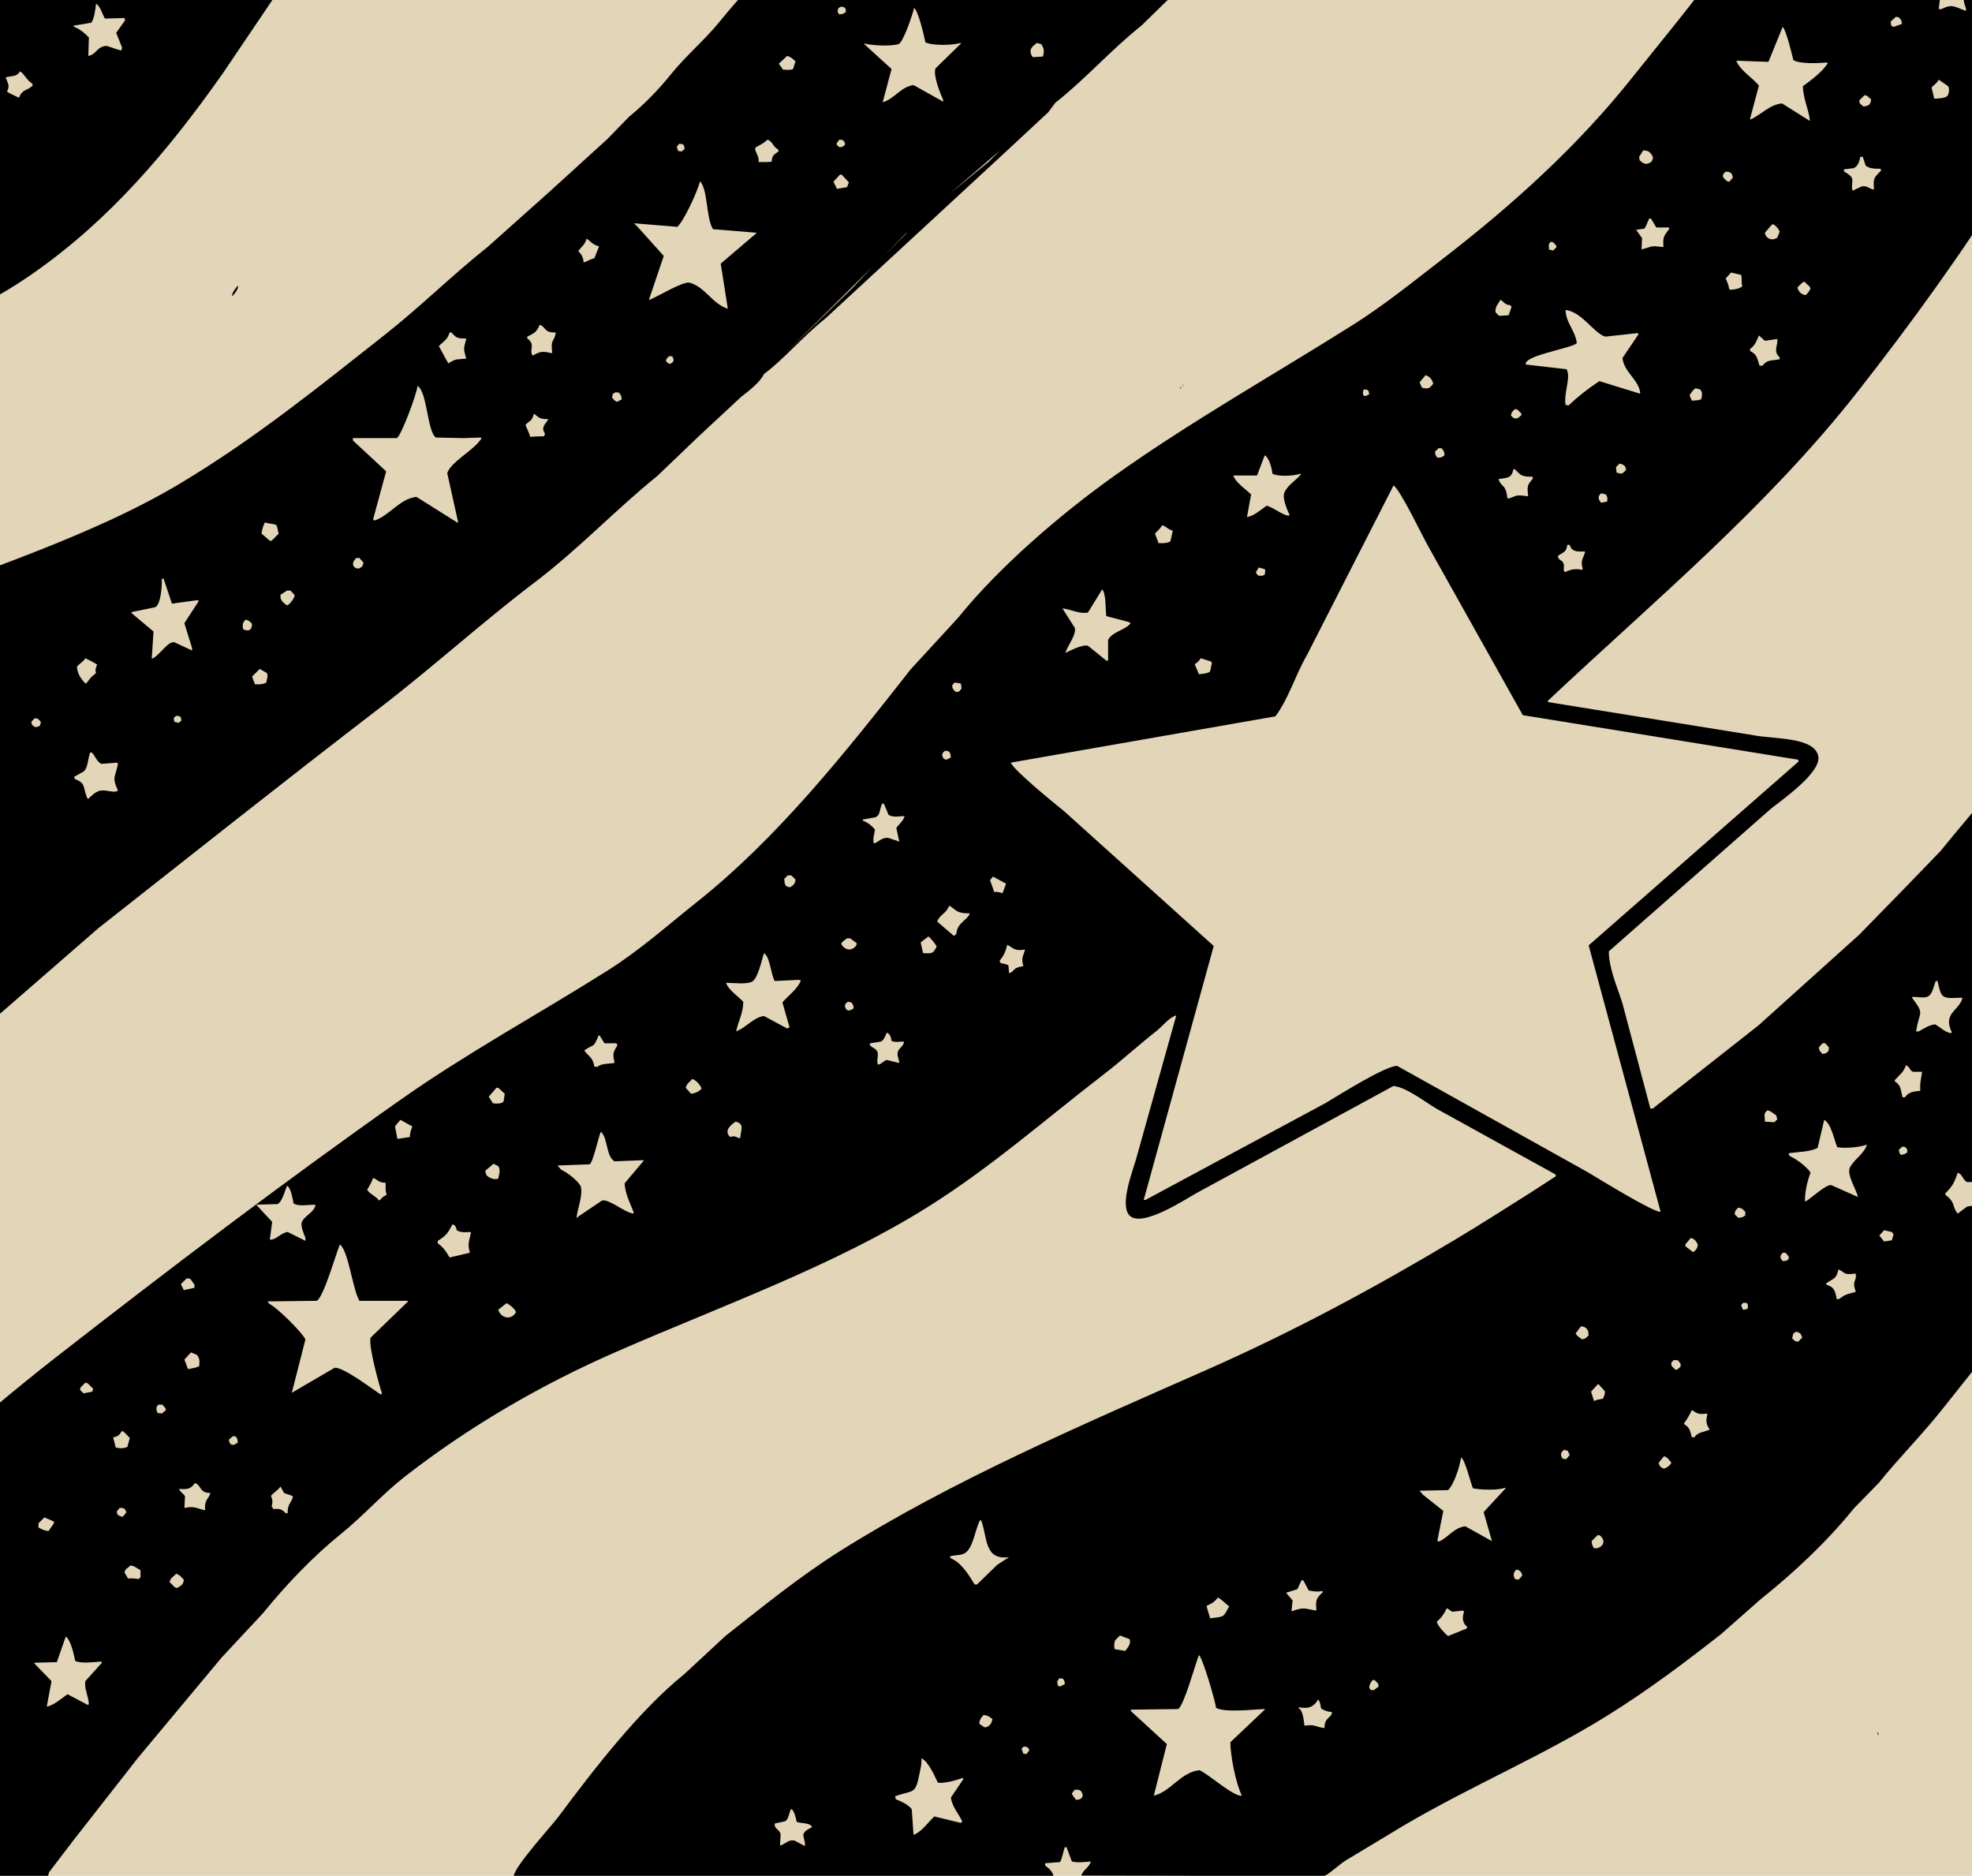 <svg width="720" height="685" viewBox="0 0 720 685" fill="none" xmlns="http://www.w3.org/2000/svg">
    <mask id="mask0_2049_684" style="mask-type:luminance" maskUnits="userSpaceOnUse" x="-116" y="-23" width="1258" height="708">
        <path d="M1141.35 -22.02H-115.57V685H1141.35V-22.02Z" fill="white"/>
    </mask>
    <g mask="url(#mask0_2049_684)">
        <path d="M1141.35 -22.02H-115.57V685H1141.35V-22.02Z" fill="#E3D5B7"/>
        <path d="M1053.56 -22.019C1053.57 -20.297 1053.31 -19.891 1051.61 -19.852C1051.39 -20.068 1051.17 -20.284 1050.96 -20.5V-22.019H943.301C939.183 -18.117 935.072 -14.222 930.954 -10.32C918.627 -0.383 907.066 11.964 897.162 24.337C892.9 29.247 888.638 34.157 884.383 39.066C871.598 55.963 859.087 73.376 847.991 91.923C826.512 127.83 809 167.24 787.122 203.042C775.371 222.276 763.194 241.058 750.082 258.93C742.789 268.101 735.496 277.273 728.204 286.438C721.873 294.935 715.058 302.555 708.492 310.699C704.518 314.817 700.551 318.928 696.578 323.046C690.659 329.108 684.735 335.177 678.817 341.239C666.542 352.283 654.268 363.333 641.993 374.377C629.142 384.485 616.285 394.592 603.434 404.7H602.57C599.179 391.921 595.781 379.136 592.39 366.357C590.655 360.728 587.395 353.598 587.408 347.294C607.192 329.894 626.975 312.493 646.759 295.092C650.346 292.219 665.096 282.039 663.871 276.029C662.438 268.998 647.597 269.849 640.474 268.448C615.421 264.403 590.361 260.363 565.307 256.318C565.236 256.174 565.164 256.03 565.091 255.886C604.089 219.212 645.122 185.23 678.378 142.815C697.762 118.095 716.413 92.381 733.395 65.265C743.647 48.657 753.898 32.048 764.157 15.447C769.793 7.44 775.836 -0.199 781.917 -7.728C786.539 -12.422 791.161 -17.116 795.783 -21.809C742.141 -21.881 688.48 -21.953 634.838 -22.025C632.802 -16.179 626.923 -10.942 623.355 -6.216C614.4 5.647 605.005 16.939 595.847 28.441C575.9 53.482 552.136 74.895 526.749 94.508C516.202 102.652 505.46 111.353 494.043 118.554C464.983 136.871 434.483 154.009 406.745 173.793C387.08 187.815 364.795 206.957 349.778 225.562C344.004 231.84 338.223 238.125 332.449 244.41C309.131 274.15 284.149 305.678 254.684 329.108C244.026 337.579 233.656 346.869 221.978 354.233C196.682 370.181 170.706 384.282 146.595 401.237C103.434 431.6 61.962 463.16 20.745 495.245C-10.769 519.774 -39.888 547.171 -70.879 572.139C-74.342 575.53 -77.812 578.928 -81.275 582.319C-88.548 588.185 -95.5 594.293 -102.937 600.08C-107.343 603.51 -112.397 609.192 -117.883 611.13V684.994H-95.788C-95.788 683.233 -95.356 682.382 -94.27 681.747C-93.982 681.603 -93.694 681.459 -93.406 681.315C-93.118 681.531 -92.829 681.747 -92.541 681.963C-91.35 682.631 -91.481 683.462 -91.677 684.994H17.492C17.636 684.49 17.78 683.986 17.924 683.475C20.955 679.502 23.992 675.534 27.023 671.561C34.82 661.597 42.617 651.633 50.421 641.67C60.6 629.467 70.78 617.264 80.96 605.062C86.014 599.648 91.068 594.234 96.121 588.813C104.416 578.535 114.439 568.081 124.717 559.786C132.71 553.338 139.747 545.325 147.891 538.995C170.784 521.188 196.715 505.863 225.002 493.503C263.999 476.469 304.47 462.113 338.721 440.647C361.954 426.088 381.594 408.674 402.837 392.34C409.469 387.241 415.662 381.552 422.332 376.308C424.493 374.606 426.673 371.549 429.481 370.678C424.571 388.223 419.661 405.774 414.752 423.312C413.423 427.888 408.971 439.351 412.153 443.455C416.336 448.85 433.213 437.531 437.062 435.442C460.957 422.448 484.864 409.446 508.759 396.452C513.283 396.812 520.661 402.494 524.353 404.681C538.866 412.693 553.38 420.713 567.893 428.726C567.965 428.942 568.037 429.158 568.109 429.374C565.222 431.253 562.335 433.132 559.442 435.004C550.139 440.869 540.909 446.787 531.286 452.548C502.429 469.825 472.348 486.073 440.309 500.2C394.772 520.278 347.185 540.736 306.663 566.267C291.789 575.635 278.408 586.588 264.857 597.245C259.875 601.867 254.893 606.489 249.911 611.111C233.303 624.511 216.917 645.781 203.988 663.096C201.107 666.952 188.06 681.06 187.523 684.974H384.638C384.343 683.135 382.851 681.957 381.607 681.073V680.209C383.414 680.065 385.214 679.921 387.021 679.777C387.872 678.349 388.16 676.13 388.756 674.363H389.404C390.052 676.097 390.706 677.826 391.355 679.561C393.515 680.104 395.898 679.757 398.287 679.561C397.613 681.845 395.629 682.461 394.824 684.542V684.758C424.355 684.831 453.893 684.902 483.418 684.974C486.095 683.567 488.792 680.785 491.431 679.129C498.507 674.867 505.584 670.605 512.661 666.35C537.171 651.941 563.782 640.773 587.611 625.84C601.837 616.924 615.316 606.823 628.337 596.597C633.175 592.335 638.013 588.074 642.851 583.818C654.988 574.13 667.125 562.758 676.859 550.68C679.891 547.577 682.928 544.467 685.959 541.364C693.37 532.154 701.736 523.82 709.134 514.504C733.467 483.88 758.173 453.17 781.047 420.929C798.984 395.646 815.291 369.33 833.248 343.818C851.657 317.18 870.072 290.53 888.487 263.885C899.171 249.804 909.862 235.723 920.546 221.648C933.756 206.126 946.974 190.598 960.185 175.076C964.59 170.454 968.996 165.832 973.395 161.211C981.179 151.548 992.773 139.745 1002.42 131.967C1006.1 128.432 1009.79 124.891 1013.47 121.356C1021.2 114.927 1028.92 108.505 1036.65 102.076C1054.75 88.001 1074.45 76.99 1094.92 65.036C1105.49 58.863 1117.04 54.051 1128.71 49.004C1133.1 47.105 1138.57 43.472 1143.66 42.942V-22.019H1053.54H1053.56ZM631.813 105.781C631.669 105.709 631.525 105.637 631.381 105.565C631.047 103.844 630.615 102.881 630.078 101.664C630.727 100.944 631.381 100.217 632.029 99.497C633.253 99.785 634.484 100.073 635.708 100.361C636.088 101.598 635.669 102.98 636.14 104.479C635.42 105.323 633.234 105.736 631.807 105.781H631.813ZM649.79 131.123C646.608 131.856 645.299 131.123 643.505 133.506H642.425C641.384 130.357 641.587 129.584 638.962 128.092V127.444C640.893 125.892 641.09 124.936 642.209 122.462C642.929 123.11 643.656 123.765 644.376 124.413C645.895 124.197 647.407 123.981 648.926 123.765C649.135 126.449 647.302 128.177 649.79 130.481V131.129V131.123ZM648.926 86.718C647.243 88.001 644.795 87.36 644.376 84.983C645.24 83.975 646.111 82.96 646.975 81.952H647.623C648.592 82.659 649.266 83.379 649.79 84.551C649.502 85.271 649.214 85.998 648.926 86.718ZM659.321 107.732C657.646 107.529 656.598 106.469 656.29 104.917C656.939 104.269 657.593 103.615 658.241 102.966H659.105C659.734 104.086 660.605 104.001 661.056 105.349C660.539 106.397 660.087 106.979 659.321 107.732ZM711.091 34.949C710.502 35.773 707.759 35.97 706.541 36.029C706.397 35.957 706.253 35.885 706.109 35.813C705.919 34.359 705.507 33.423 705.245 31.911C706.207 30.837 707.124 30.51 707.844 29.096C708.996 29.888 710.155 30.687 711.307 31.479C711.778 32.454 711.674 33.829 711.091 34.942V34.949ZM710.011 -6.425C710.731 -8.088 711.458 -9.744 712.178 -11.407C713.435 -10.733 713.978 -8.108 714.345 -6.641C715.772 -5.784 717.893 -5.685 720.407 -5.777C719.785 -3.905 717.998 -3.741 717.16 -2.091C716.512 -0.566 717.336 1.85 717.808 3.107V3.971C714.148 2.766 712.787 1.136 708.924 3.323H707.844C708.06 1.588 708.276 -0.141 708.492 -1.875C707.412 -2.955 706.325 -4.042 705.245 -5.122C705.173 -5.338 705.101 -5.554 705.029 -5.77C706.554 -6.137 708.466 -6.013 710.011 -6.419V-6.425ZM692.25 6.138C692.61 6.21 692.97 6.282 693.33 6.354C693.965 7.198 694.319 7.218 694.411 8.736C693.402 9.097 692.388 9.457 691.38 9.817C691.092 9.673 690.803 9.529 690.515 9.385C690.443 8.881 690.371 8.376 690.299 7.866C690.948 7.29 691.602 6.714 692.25 6.131V6.138ZM680.768 34.733C681.056 34.805 681.344 34.877 681.632 34.949C682.136 35.381 682.64 35.813 683.151 36.251C683.066 38.124 682.195 38.785 680.336 38.85C679.904 38.49 679.472 38.13 679.033 37.77C678.961 37.41 678.889 37.05 678.817 36.69C679.465 36.042 680.12 35.387 680.768 34.739V34.733ZM679.249 57.259H680.113C680.473 58.339 680.833 59.426 681.193 60.506C682.522 61.436 684.12 61.684 686.607 61.586C686.679 61.802 686.751 62.018 686.823 62.234C684.643 64.702 683.779 64.526 684.224 68.951C684.152 69.023 684.08 69.095 684.008 69.167C682.476 68.905 681.573 67.602 679.674 68.087C678.594 68.591 677.508 69.095 676.427 69.606C675.838 68.244 676.565 66.647 676.211 65.056C675.661 63.95 674.391 63.308 673.396 62.673C673.324 62.457 673.252 62.241 673.18 62.025C673.252 61.953 673.324 61.881 673.396 61.809C674.549 61.665 675.707 61.521 676.859 61.377C678.326 60.696 678.876 58.994 679.242 57.259H679.249ZM661.704 -12.055C663.079 -12.199 664.447 -12.343 665.822 -12.487C666.47 -13.79 667.125 -15.086 667.773 -16.389C668.493 -15.237 669.22 -14.078 669.94 -12.926H674.922C674.994 -12.782 675.066 -12.638 675.138 -12.494C674.202 -11.27 673.259 -10.039 672.323 -8.815C671.773 -7.518 672.519 -5.947 672.971 -4.913V-4.049C671.891 -4.553 670.804 -5.057 669.724 -5.568C667.374 -6.085 666.326 -4.317 664.31 -4.049C664.454 -5.64 664.598 -7.224 664.742 -8.815C663.734 -9.823 662.719 -10.838 661.711 -11.846V-12.062L661.704 -12.055ZM645.672 22.602C647.407 18.34 649.135 14.078 650.87 9.823C652.088 10.812 654.287 19.839 654.772 21.954C657.24 23.407 663.852 23.08 667.118 22.818C667.19 22.89 667.262 22.962 667.334 23.034C665.456 26.216 661.187 29.312 658.235 31.479C658.425 36.245 660.336 39.813 660.834 44.042H660.618C657.299 41.947 653.973 39.852 650.654 37.757C646.111 38.15 642.923 41.947 639.171 43.603C639.099 43.531 639.027 43.459 638.955 43.387C640.036 39.341 641.122 35.302 642.203 31.256C640.023 28.454 635.067 25.567 633.974 22.157C637.875 22.301 641.77 22.445 645.672 22.589V22.602ZM630.078 62.673C631.924 62.686 632.422 63.275 632.677 64.84C632.245 65.344 631.813 65.848 631.375 66.359C631.087 66.287 630.798 66.215 630.51 66.143C630.078 65.71 629.646 65.278 629.208 64.84C628.776 63.701 629.404 63.301 630.072 62.673H630.078ZM72.744 498.714C71.821 499.277 70.112 499.559 68.842 499.794H68.626C68.194 498.642 67.762 497.483 67.324 496.331C68.116 495.467 68.914 494.596 69.707 493.732C70.427 494.02 71.153 494.308 71.873 494.596C72.862 495.912 72.927 496.482 72.737 498.714H72.744ZM68.194 466.656C68.626 466.728 69.058 466.8 69.497 466.872C70.001 467.592 70.505 468.319 71.016 469.039V470.119C69.713 470.407 68.417 470.695 67.114 470.983C66.754 470.263 66.394 469.536 66.034 468.816C66.754 468.096 67.481 467.37 68.201 466.65L68.194 466.656ZM29.419 506.511L31.154 504.776C31.442 504.848 31.73 504.92 32.018 504.992C32.666 505.64 33.321 506.295 33.969 506.943C33.897 507.303 33.825 507.663 33.753 508.023C32.673 508.239 31.586 508.455 30.506 508.671C30.074 508.239 29.642 507.807 29.203 507.369C29.275 507.081 29.348 506.792 29.419 506.504V506.511ZM14.042 556.114C14.762 555.394 15.489 554.667 16.209 553.947C17.361 554.451 18.52 554.955 19.672 555.466V556.114C19.024 557.05 18.369 557.992 17.721 558.929C15.986 558.785 15.2 558.254 14.042 557.626V556.107V556.114ZM-45.741 615.896C-44.294 616.328 -42.854 616.76 -41.407 617.199C-41.296 619.281 -42.69 620.276 -44.438 621.101C-46.415 621.042 -47.449 620.06 -47.685 618.286C-47.037 617.493 -46.382 616.695 -45.734 615.903L-45.741 615.896ZM-46.173 679.364C-46.245 679.508 -46.317 679.652 -46.389 679.796C-50.14 677.773 -53.898 675.751 -57.655 673.734C-62.486 674.343 -64.673 679.253 -69.138 680.451C-68.13 676.261 -67.115 672.078 -66.107 667.888C-68.535 664.425 -73.177 662.409 -74.99 658.573C-70.873 658.645 -66.761 658.717 -62.644 658.789C-61.053 654.383 -59.469 649.977 -57.878 645.578C-56.019 646.717 -54.192 655.6 -53.112 658.14H-40.981C-43.724 661.315 -46.467 664.497 -49.21 667.672C-49.885 670.494 -47.155 676.51 -46.179 679.371L-46.173 679.364ZM-25.381 652.072C-25.741 652 -26.101 651.928 -26.461 651.856C-27.037 651.352 -27.613 650.848 -28.196 650.337C-27.96 648.753 -27.43 648.714 -26.461 647.954C-26.173 648.026 -25.885 648.098 -25.597 648.17C-24.478 648.661 -24.105 649.146 -24.078 650.769C-24.51 651.201 -24.942 651.633 -25.381 652.072ZM-17.152 633.009C-17.008 633.801 -16.864 634.599 -16.72 635.391V636.472C-17.08 636.4 -17.44 636.328 -17.8 636.256C-20.949 635.365 -21.558 636.452 -24.517 636.904H-24.733C-24.661 635.601 -24.589 634.305 -24.517 633.002C-25.381 631.994 -26.252 630.979 -27.116 629.971C-24.576 628.007 -22.442 627.961 -21.27 624.557C-20.118 625.12 -19.699 627.398 -19.103 628.459C-18.121 628.714 -17.29 628.943 -16.288 628.675H-14.337C-14.841 630.809 -16.596 630.901 -17.152 633.009ZM-14.337 602.685C-14.553 602.613 -14.769 602.541 -14.985 602.469C-16.118 601.867 -17.44 600.407 -17.584 598.79C-16.687 597.618 -15.856 596.807 -15.417 595.111C-13.853 595.523 -12.746 596.296 -10.652 596.846C-10.579 598.221 -10.508 599.589 -10.435 600.964C-12.832 600.898 -13.336 601.461 -14.337 602.698V602.685ZM-9.571 572.794C-11.084 573.455 -12.197 572.355 -14.121 572.794C-15.201 573.298 -16.288 573.802 -17.368 574.313C-17.211 570.693 -17.892 569.599 -20.183 568.028V567.38C-19.031 566.948 -17.872 566.516 -16.72 566.077C-16.157 565.194 -15.863 564.146 -15.64 562.83H-14.992C-12.956 564.67 -12.805 565.776 -8.491 565.645C-8.419 565.789 -8.347 565.933 -8.275 566.077C-9.958 568.604 -9.997 569.2 -9.578 572.794H-9.571ZM32.45 622.181C32.306 622.253 32.162 622.325 32.018 622.397C29.564 621.094 27.109 619.798 24.654 618.495C22.506 620.001 19.816 622.456 17.073 623.045C17.649 619.942 18.225 616.832 18.808 613.729C16.713 611.562 14.618 609.395 12.523 607.229V607.013C15.266 606.94 18.009 606.868 20.752 606.796C21.832 603.693 22.919 600.584 23.999 597.481C25.793 598.482 27.017 604.119 27.462 606.364C29.662 607.392 34.375 606.751 36.994 606.58C37.066 606.724 37.138 606.868 37.21 607.013C35.187 609.251 33.164 611.49 31.148 613.729C30.722 616.583 32.28 619.045 32.45 622.174V622.181ZM41.334 524.704C43.056 524.435 43.704 523.846 44.365 522.537H45.013C45.805 523.329 46.604 524.128 47.396 524.92C47.108 526 46.82 527.087 46.532 528.167C45.563 528.756 43.776 528.88 42.198 528.383C41.969 526.923 41.602 526.19 41.334 524.704ZM42.853 552.86C42.781 552.5 42.709 552.14 42.637 551.78C42.997 551.348 43.357 550.916 43.717 550.477C45.386 550.477 45.831 550.804 46.1 552.212C45.668 552.716 45.236 553.22 44.797 553.731C43.658 553.554 43.56 553.338 42.846 552.867L42.853 552.86ZM51.298 575.819C51.082 576.035 50.866 576.251 50.65 576.467C49.151 576.224 48.489 576.179 46.748 576.251C46.316 575.531 45.884 574.804 45.445 574.084C45.792 572.493 46.748 572.48 47.612 571.485C49.295 571.72 49.995 572.558 51.298 573.22V575.819ZM59.095 516.036C58.591 515.964 58.087 515.892 57.576 515.82C57.432 515.532 57.288 515.244 57.144 514.956V513.653C57.36 513.365 57.576 513.077 57.792 512.789H59.311C59.671 513.221 60.031 513.653 60.391 514.092C60.463 514.308 60.535 514.524 60.607 514.74C60.103 515.172 59.599 515.604 59.088 516.043L59.095 516.036ZM64.725 579.72C64.437 579.648 64.148 579.576 63.861 579.504C63.212 578.856 62.558 578.201 61.91 577.553C62.263 575.943 63.422 575.602 64.293 574.522C65.641 574.922 66.27 575.792 67.108 576.689C66.924 578.751 65.968 578.817 64.725 579.72ZM74.904 551.125C74.832 551.197 74.76 551.269 74.688 551.341C71.926 550.641 70.78 549.744 67.54 550.477H67.324C67.396 549.102 67.468 547.734 67.54 546.359C67.173 545.214 65.824 544.9 65.373 543.544C68.914 543.8 69.628 543.453 71.219 541.378C73.765 542.484 72.665 544.952 76.849 545.057C75.998 547.485 74.603 547.466 74.898 551.119L74.904 551.125ZM287.619 319.57H288.922C289.426 320.074 289.93 320.578 290.441 321.089C290.277 322.948 289.576 323.066 288.49 323.904C287.226 323.753 286.971 323.563 286.539 322.601C286.467 322.025 286.395 321.449 286.323 320.866C286.755 320.434 287.187 320.002 287.626 319.563L287.619 319.57ZM218.521 378.056H218.953C219.529 378.992 220.105 379.935 220.688 380.871H225.022C225.166 381.087 225.31 381.303 225.454 381.519C223.948 384.105 223.555 384.517 224.374 387.804V388.02C221.578 388.53 220.151 388.046 217.873 389.539C217.585 389.467 217.297 389.395 217.009 389.323C216.341 385.689 214.881 385.787 213.33 383.476C216.937 380.95 216.649 382.756 218.528 378.063L218.521 378.056ZM181.265 397.119H181.913C182.705 397.839 183.504 398.566 184.296 399.286C184.152 400.222 184.008 401.165 183.864 402.101C183.236 403.024 181.036 402.972 179.962 402.749C179.458 401.957 178.954 401.159 178.443 400.366C179.38 399.286 180.322 398.2 181.258 397.119H181.265ZM136.212 430.042C137.999 430.663 138.104 431.744 140.762 431.776C140.926 433.341 140.572 434.559 141.194 436.11C140.428 436.712 139.531 436.922 139.027 437.845C138.811 437.989 138.595 438.133 138.379 438.277C137.194 436.568 135.125 436.051 134.045 434.375C134.89 432.935 135.564 431.875 136.212 430.042ZM85.739 527.303C84.423 527.859 83.683 526.969 83.572 525.568C84.076 525.136 84.58 524.704 85.091 524.265C85.451 524.337 85.811 524.409 86.171 524.481C86.583 525.195 86.773 525.424 86.819 526.648C86.459 526.864 86.099 527.08 85.739 527.296V527.303ZM93.536 439.789C96.135 439.717 98.734 439.645 101.333 439.573C103.041 438.709 104.056 434.637 104.796 432.857C106.223 433.603 106.832 437.603 107.179 439.357C109.097 440.47 111.905 439.868 114.975 439.789C115.047 439.861 115.119 439.933 115.191 440.005C114.439 442.814 111.401 443.645 110.21 446.067C109.653 447.645 110.949 450.427 111.512 451.913V452.994C109.345 451.913 107.179 450.827 105.012 449.746C102.387 450.152 100.809 452.706 98.511 452.561C98.799 450.395 99.087 448.228 99.375 446.061C97.424 443.966 95.473 441.871 93.529 439.776L93.536 439.789ZM105.018 552.428H104.37C102.838 551.079 102.655 550.687 99.82 550.909C99.604 550.549 99.388 550.189 99.172 549.829C99.63 548.461 99.519 547.381 98.956 546.15C99.238 545.364 101.405 544.193 102.419 542.687C102.851 543.479 103.283 544.278 103.722 545.07C104.586 545.358 105.457 545.646 106.321 545.934C106.537 546.078 106.753 546.222 106.969 546.366C106.393 548.716 104.972 548.86 105.018 552.428ZM135.341 488.312C134.359 490.957 138.438 505.647 139.459 508.671C139.315 508.815 139.171 508.959 139.027 509.103C136.52 507.5 125.024 498.747 122.131 499.356C116.933 502.387 111.735 505.424 106.537 508.455C108.2 501.955 109.856 495.461 111.519 488.96C110.033 486.106 101.156 477.32 98.308 475.965C98.092 475.677 97.876 475.389 97.66 475.101C103.65 475.029 109.647 474.957 115.637 474.885C118.124 473.648 122.595 457.903 124.082 454.309C127.224 456.509 128.769 470.82 131.23 474.885H148.775C148.847 474.957 148.919 475.029 148.991 475.101C144.441 479.507 139.891 483.913 135.341 488.312ZM149.639 415.096C148.192 415.312 146.752 415.528 145.305 415.744H145.089C144.801 414.225 144.513 412.713 144.225 411.194C144.873 410.402 145.528 409.603 146.176 408.811C147.623 409.603 149.063 410.402 150.51 411.194C150.156 412.648 149.646 413.132 149.646 415.096H149.639ZM171.517 457.118V457.334C169.062 457.91 166.607 458.486 164.153 459.069C162.869 456.849 161.835 455.324 159.819 453.871V453.007C162.909 451.095 163.472 450.224 165.233 446.945C166.332 447.318 166.503 447.959 166.751 449.111C168.211 449.976 169.547 449.904 171.733 449.76C171.805 449.832 171.877 449.904 171.949 449.976C171.413 452.922 170.588 453.93 171.517 457.124V457.118ZM177.579 428.961C177.435 428.457 177.291 427.953 177.147 427.443C178.155 426.579 179.17 425.708 180.178 424.844C180.754 425.132 181.33 425.42 181.913 425.708C182.823 427.207 182.28 428.444 181.913 430.258C180.669 430.84 178.437 430.055 177.579 428.955V428.961ZM181.913 478.132C182.921 477.34 183.936 476.541 184.944 475.749C186.037 476.181 188.028 477.851 188.407 478.996C186.731 482.132 182.856 481.274 181.907 478.132H181.913ZM234.985 423.764C232.674 426.507 230.364 429.249 228.053 431.992C228.262 435.888 230.043 439.226 231.3 442.388V443.036C227.902 442.63 222.449 437.629 219.817 438.271C216.93 440.221 214.043 442.172 211.15 444.117C211.006 444.261 210.862 444.405 210.718 444.549H210.502C210.855 441.033 212.93 436.47 212.02 433.066C211.045 431.004 206.96 427.921 204.872 427.004C204.44 426.5 204.007 425.996 203.569 425.485C207.471 425.341 211.366 425.197 215.267 425.053C216.596 424.294 218.436 415.142 219.385 413.139C222.004 415.554 221.244 422.14 224.367 423.966C227.902 423.822 231.444 423.678 234.979 423.534V423.75L234.985 423.764ZM252.314 399.286C251.666 398.566 251.011 397.839 250.363 397.119C250.71 395.548 251.908 394.979 252.746 393.872C254.35 394.455 255.456 395.915 256.209 397.335C255.423 398.337 253.924 399.155 252.307 399.286H252.314ZM270.291 415.319C270.147 415.391 270.003 415.463 269.858 415.535C268.654 414.913 267.96 414.598 266.611 415.103C264.032 412.687 267.122 410.494 268.562 409.473C271.921 410.278 270.52 412.281 270.297 415.319H270.291ZM285.668 365.932C286.532 368.963 287.403 372.001 288.267 375.032C287.979 375.176 287.691 375.32 287.403 375.464C284.588 373.945 281.773 372.433 278.958 370.914C275.2 371.392 272.765 374.737 269.642 376.112C269.354 376.256 269.066 376.4 268.778 376.544C269.512 372.93 271.371 369.827 271.377 365.716C269.59 363.765 265.924 361.408 265.093 358.783C267.836 358.829 272.687 359.418 274.624 358.351C276.824 357.009 278.048 350.541 278.958 347.955C281.171 349.35 281.492 355.883 282.86 358.135C285.819 357.991 288.778 357.847 291.743 357.703C291.959 357.775 292.175 357.847 292.391 357.919C291.449 360.813 287.606 363.667 285.675 365.932H285.668ZM311.664 368.099C310.637 368.897 309.373 369.493 308.633 367.883C308.201 366.744 308.83 366.344 309.497 365.716C309.929 365.788 310.362 365.86 310.8 365.932C311.317 366.665 311.533 366.632 311.664 367.883V368.099ZM312.744 344.924C312.123 345.991 311.599 346.207 310.362 346.659C308.509 346.535 307.782 345.762 307.115 344.492C307.717 343.504 308.411 343.229 309.281 342.541H310.362C311.154 343.117 311.952 343.694 312.744 344.276V344.924ZM328.338 387.81C328.266 387.882 328.194 387.954 328.122 388.026C326.675 387.666 325.235 387.306 323.788 386.946C322.551 387.247 322.145 388.367 320.541 388.681C319.893 387.201 320.908 385.454 320.325 383.915C319.867 382.717 318.145 382.534 317.51 381.316C317.582 381.172 317.654 381.028 317.726 380.884C319.029 380.668 320.325 380.452 321.628 380.236C322.865 379.621 323.18 378.167 323.795 376.989C325.026 377.519 325.268 378.58 325.53 380.02C326.675 380.557 328.089 380.301 329.863 380.236L330.08 380.452C329.641 382.102 328.58 382.35 327.913 383.699C327.337 385.12 328.129 386.422 328.345 387.817L328.338 387.81ZM327.258 302.248C327.618 303.911 327.978 305.567 328.338 307.23C327.035 306.798 325.739 306.366 324.436 305.927C322.139 305.521 320.869 307.308 319.239 307.878H319.023C318.584 306.195 319.239 304.578 319.455 302.896C318.486 301.58 316.803 300.205 315.121 299.649C315.049 299.505 314.977 299.361 314.905 299.217C316.496 298.929 318.08 298.641 319.671 298.353C321.399 297.515 321.091 295.806 321.837 294.019L322.054 293.371H322.702C323.278 294.746 323.854 296.114 324.436 297.489C326.106 298.451 327.618 298.032 330.282 297.921C329.811 299.721 328.253 300.834 327.251 302.254L327.258 302.248ZM293.249 669.839C293.465 670.847 293.681 671.862 293.897 672.87V673.95C292.673 673.302 291.442 672.648 290.218 671.999C287.776 671.325 286.696 673.387 284.804 673.734C284.876 672.359 284.948 670.991 285.02 669.616C284.614 667.816 282.598 667.698 282.853 665.715C284.156 665.427 285.452 665.139 286.755 664.851C287.894 664.065 288.182 661.859 288.706 660.517H289.138C290.067 661.446 290.552 663.607 290.873 665.067C292.431 665.787 295.828 665.296 296.503 667.018C295.213 667.751 293.74 668.248 293.256 669.832L293.249 669.839ZM351.303 664.857C351.159 665.073 351.015 665.289 350.871 665.505C347.624 664.713 344.37 663.914 341.123 663.122C339.127 665.008 336.24 668.981 333.543 669.839C333.327 666.736 333.111 663.626 332.895 660.523C332.05 659.031 328.724 657.44 327.049 656.844C326.977 656.484 326.904 656.124 326.832 655.764C333.49 653.322 334.158 655.417 335.716 647.535C336.05 645.84 336.639 643.614 336.364 641.905C338.904 642.848 341.235 648.38 342.426 650.789C344.966 651.136 349.097 649.905 351.526 649.054C351.598 649.198 351.67 649.342 351.742 649.486C350.223 651.725 348.711 653.964 347.192 656.203C347.578 659.483 349.994 662.14 351.31 664.87L351.303 664.857ZM360.403 630.416C360.115 630.488 359.827 630.56 359.539 630.632C358.891 630.2 358.236 629.768 357.588 629.329C357.496 627.961 358.236 627.058 359.107 626.082C360.71 626.24 361.411 626.829 362.354 627.601C362.098 628.963 361.522 629.906 360.403 630.416ZM364.082 571.282C361.627 573.665 359.172 576.048 356.717 578.431H355.853C353.732 574.987 351.074 570.509 347.185 568.899C347.041 568.683 346.897 568.467 346.753 568.251C348.678 567.537 350.871 567.963 352.383 566.948C355.375 564.945 356.043 558.267 357.797 555.033H358.229C360.612 561.187 359.231 569.698 368.409 568.46C366.962 569.396 365.522 570.339 364.075 571.275L364.082 571.282ZM374.694 640.38C374.334 640.308 373.974 640.236 373.614 640.164C373.398 639.588 373.182 639.012 372.966 638.429C373.254 638.141 373.542 637.853 373.83 637.565C374.19 637.637 374.55 637.709 374.91 637.781C375.63 638.213 375.558 638.121 375.774 639.084C375.414 639.516 375.054 639.948 374.694 640.386V640.38ZM387.04 615.687C386.824 615.615 386.608 615.543 386.392 615.471C386.078 614.849 385.842 614.331 386.176 613.52C386.392 613.232 386.608 612.944 386.824 612.656C387.256 612.728 387.689 612.8 388.127 612.872C388.559 613.559 388.71 613.611 388.775 614.822C388.199 615.11 387.623 615.399 387.04 615.687ZM392.886 657.06C392.454 656.484 392.022 655.908 391.584 655.326C391.512 655.109 391.44 654.893 391.368 654.677C391.728 654.245 392.088 653.813 392.448 653.375C394.026 653.316 394.543 653.427 395.047 654.455C395.852 656.124 394.634 657.093 392.88 657.054L392.886 657.06ZM444.656 583.196C446.018 583.877 447.491 585.461 448.774 586.443C446.62 590.391 447.196 590.136 442.057 590.777H441.841C441.357 589.069 440.813 587.596 440.538 586.227C442.712 585.213 443.32 584.957 444.656 583.196ZM410.863 602.692C409.56 602.476 408.264 602.26 406.961 602.044C406.693 601.121 406.758 599.661 407.177 598.797L408.912 597.062C410.064 597.494 411.223 597.926 412.375 598.365C413.135 600.073 411.766 601.389 410.857 602.698L410.863 602.692ZM461.768 624.138C457.579 628.112 453.396 632.079 449.206 636.053C449.291 641.584 451.288 651.057 453.324 655.332V655.548C450.266 655.849 441.501 647.843 437.946 646.232C431.026 646.992 427.524 654.042 421.265 655.548C422.856 649.27 424.44 642.985 426.031 636.701C421.698 632.727 417.364 628.76 413.036 624.786C412.964 624.57 412.892 624.354 412.82 624.138C418.594 624.066 424.375 623.994 430.149 623.922C432.329 622.58 436.381 607.608 437.73 604.211C439.078 605.107 443.648 620.754 444.014 623.49C447.327 625.303 457.572 624.027 461.775 623.922V624.138H461.768ZM471.516 588.178C471.66 586.876 471.804 585.579 471.948 584.277C471.156 583.34 470.357 582.398 469.565 581.462C470.94 581.03 472.308 580.597 473.683 580.159C474.187 579.079 474.691 577.992 475.202 576.912H475.85C476.498 578.136 477.153 579.367 477.801 580.591C479.117 580.925 481.257 581.259 482.783 580.807C482.855 580.951 482.927 581.095 482.999 581.239C480.734 583.354 480.288 583.799 480.616 587.74C480.544 587.812 480.472 587.884 480.4 587.956C475.857 587.164 476.203 586.66 471.732 588.172H471.516V588.178ZM483.647 630.632C483.575 630.704 483.503 630.776 483.431 630.848C480.072 630.39 480.374 629.434 476.282 629.984C475.928 627.588 475.935 626.397 474.979 624.354C474.691 624.066 474.403 623.778 474.115 623.49V623.274C478.233 623.955 479.719 622.92 481.264 620.459C481.964 621.022 482.161 622.711 482.344 623.706C483.437 624.387 484.537 624.884 486.246 625.009C486.658 626.796 483.352 627.091 483.647 630.639V630.632ZM501.623 616.983H500.543C500.327 616.695 500.111 616.407 499.895 616.119C500.085 614.606 500.524 614.22 501.198 613.304H501.846C502.278 613.736 502.71 614.168 503.149 614.606C503.221 614.966 503.293 615.327 503.365 615.687C502.789 616.119 502.213 616.551 501.63 616.989L501.623 616.983ZM535.632 594.456C533.321 595.393 531.011 596.335 528.7 597.271C527.515 596.322 524.981 593.631 524.582 592.073C526.363 590.483 527.089 589.396 528.261 587.092C528.909 587.524 529.564 587.956 530.212 588.394C531.515 588.25 532.811 588.106 534.114 587.962C534.258 588.106 534.402 588.25 534.546 588.394C533.734 590.627 534.074 592.728 535.626 593.808V594.456H535.632ZM544.732 562.614C541.485 560.807 538.231 559.001 534.984 557.2C530.723 557.704 528.726 561.397 525.237 562.83C525.093 562.686 524.948 562.542 524.804 562.398C525.525 558.791 526.251 555.177 526.971 551.57C524.516 549.62 522.062 547.669 519.607 545.724C519.175 545.22 518.742 544.716 518.304 544.206C521.767 544.134 525.237 544.062 528.7 543.99C530.925 541.803 532.922 535.571 533.466 532.075C534.925 532.867 536.915 541.279 537.799 543.341C540.673 543.904 547.023 544.134 549.498 543.125C549.57 543.197 549.642 543.269 549.714 543.341C547.043 546.228 544.372 549.115 541.701 552.009C542.709 555.544 543.724 559.086 544.732 562.621V562.614ZM554.48 576.696C554.048 576.624 553.616 576.552 553.177 576.48C552.332 575.059 552.529 574.11 553.609 573.017C553.897 573.089 554.185 573.161 554.473 573.233C555.311 573.684 555.56 574.09 555.776 575.184C555.344 575.688 554.912 576.192 554.473 576.702L554.48 576.696ZM615.349 454.309C615.997 453.517 616.652 452.719 617.3 451.926C618.792 452.221 619.264 453.223 619.899 454.309C619.748 455.874 619.139 456.437 618.164 457.124C617.228 456.404 616.285 455.678 615.349 454.957V454.309ZM577.877 207.586C577.805 207.73 577.733 207.874 577.661 208.018C574.905 207.494 573.432 207.907 571.376 208.882C570.381 207.841 571.474 206.8 570.728 205.419C570.132 204.319 569.118 204.692 568.777 203.036C570.505 201.471 571.828 202.015 572.24 198.918H573.104C573.818 201.249 575.33 201.484 578.518 201.301C578.59 201.373 578.662 201.445 578.734 201.517C578.047 203.946 576.934 204.659 577.87 207.579L577.877 207.586ZM586.76 183.108C586.04 183.253 585.314 183.397 584.594 183.541C583.513 182.172 583.219 181.367 584.594 180.077C585.17 180.221 585.746 180.365 586.328 180.51C586.878 181.367 587.029 181.845 586.76 183.108ZM591.958 172.929C591.598 172.857 591.238 172.785 590.878 172.713C590.662 172.641 590.446 172.569 590.23 172.497C590.158 171.849 590.086 171.194 590.014 170.546C590.446 170.114 590.878 169.682 591.317 169.243C591.605 169.315 591.893 169.387 592.181 169.459C593.143 169.891 593.457 170.232 593.7 171.41C593.195 172.248 592.862 172.484 591.965 172.929H591.958ZM619.034 141.735C619.611 141.879 620.187 142.023 620.769 142.167C621.666 143.45 621.489 143.777 621.201 145.63C620.913 145.774 620.625 145.918 620.337 146.062C619.473 146.134 618.602 146.206 617.738 146.278C617.45 145.63 617.162 144.975 616.874 144.327C617.647 143.129 617.928 142.573 619.041 141.728L619.034 141.735ZM599.971 54.876C600.475 54.948 600.979 55.02 601.49 55.092C602.465 55.544 603.035 56.251 603.441 57.259C603.637 57.992 603.31 58.215 603.009 58.994C602.073 59.688 601.143 60.172 599.762 59.426C599.402 59.138 599.042 58.85 598.681 58.562C598.609 58.13 598.537 57.698 598.465 57.259C598.97 56.467 599.474 55.668 599.984 54.876H599.971ZM600.403 83.471C601.104 82.463 601.549 80.977 602.138 79.792H602.786C603.434 80.872 604.089 81.959 604.737 83.039H609.287C609.359 83.183 609.431 83.327 609.503 83.471C607.794 85.952 607.028 86.109 607.336 89.972C607.264 90.044 607.192 90.116 607.12 90.188C601.994 89.579 603.67 89.985 599.323 91.052C599.395 89.677 599.467 88.309 599.539 86.934C598.819 85.926 598.092 84.911 597.372 83.903C598.38 83.759 599.395 83.615 600.403 83.471ZM565.53 89.101C565.746 88.813 565.962 88.525 566.178 88.237C566.466 88.309 566.754 88.381 567.042 88.453C567.402 88.813 567.762 89.173 568.123 89.533C568.195 89.749 568.267 89.965 568.339 90.181L567.036 91.484C566.532 91.34 566.028 91.196 565.517 91.052V89.101H565.53ZM575.062 125.709C575.278 125.565 575.494 125.421 575.71 125.277C575.18 120.635 571.749 118.01 571.592 113.146C577.641 113.873 581.949 121.689 586.106 122.894C590.079 122.462 594.047 122.03 598.02 121.591C598.092 121.735 598.164 121.879 598.236 122.023C596.285 124.91 594.335 127.797 592.39 130.691C592.907 135.849 598.243 138.488 598.891 143.47C598.819 143.542 598.747 143.614 598.675 143.686C593.765 142.167 588.855 140.655 583.945 139.136C579.86 141.846 576.168 144.726 572.679 148.019C572.319 147.947 571.959 147.875 571.599 147.803C570.918 143.797 573.327 138.389 572.247 135.457C572.175 135.241 572.103 135.025 572.031 134.809C567.049 134.232 562.067 133.656 557.085 133.074C556.188 129.997 571.828 127.437 575.062 125.709ZM557.949 181.164C553.583 180.68 554.506 180.627 550.801 182.028C550.656 181.956 550.513 181.884 550.368 181.812C549.681 176.359 548.254 178.225 547.121 174.88C550.375 174.428 551.9 174.539 552.535 171.416C552.679 171.344 552.823 171.272 552.967 171.2C555.043 173.086 555.023 174.153 559.468 174.015C559.54 174.231 559.612 174.447 559.684 174.664C557.668 177.171 557.498 177.223 557.949 181.164ZM553.183 149.322C553.471 149.394 553.76 149.466 554.048 149.538C554.48 149.97 554.912 150.402 555.35 150.841C555.422 151.057 555.494 151.273 555.566 151.489C555.134 151.849 554.702 152.209 554.264 152.569C552.974 153.152 552.306 152.392 551.665 151.705C551.887 150.239 552.352 150.088 553.183 149.322ZM547.77 109.467C549.295 110.168 549.164 111.235 551.449 111.418C551.593 111.634 551.737 111.85 551.881 112.066C551.521 113.074 551.161 114.089 550.801 115.097C549.648 115.169 548.49 115.241 547.337 115.313C546.905 114.881 546.473 114.449 546.035 114.01C545.779 112.033 546.997 111.058 547.77 109.461V109.467ZM525.243 163.62H526.323C526.932 164.444 527.286 164.569 527.403 166.003V166.219C526.598 166.788 526.513 167.05 525.021 167.083H524.804C524.261 166.31 524.019 166.297 523.94 164.916C524.372 164.484 524.805 164.052 525.243 163.613V163.62ZM520.477 136.975C521.793 137.322 522.592 138.219 523.076 139.358C523.148 139.574 523.22 139.79 523.292 140.006C522.186 141.63 521.479 142.186 519.174 141.525C518.886 140.877 518.598 140.222 518.31 139.574C519.031 138.71 519.757 137.84 520.477 136.975ZM497.951 142.173C499.476 142.206 499.653 142.396 499.902 143.692V143.908C499.214 144.34 499.162 144.491 497.951 144.556C497.506 143.659 497.479 143.077 497.951 142.173ZM458.96 173.583C459.896 171.128 460.839 168.673 461.775 166.219C463.359 167.057 464.341 170.853 464.59 172.935C466.436 174.055 472.518 173.793 474.77 172.935C474.842 173.007 474.914 173.079 474.986 173.151C473.179 175.39 470.082 177.105 468.924 179.868C468.125 182.035 470.056 186.349 470.875 188.097C469.356 188.909 464.904 185.099 462.43 184.634C460.433 186.002 457.906 188.378 455.281 188.752C455.785 186.009 456.289 183.266 456.8 180.523C454.94 178.631 451.143 176.248 450.299 173.59H458.967L458.96 173.583ZM461.991 208.24C461.919 208.744 461.847 209.249 461.775 209.759C461.487 209.903 461.199 210.047 460.911 210.191H459.608C458.927 209.798 458.875 209.582 458.528 208.889C458.888 208.312 459.248 207.736 459.608 207.154C460.328 207.37 461.055 207.586 461.775 207.802C461.847 207.946 461.919 208.09 461.991 208.234V208.24ZM438.378 240.298C439.53 240.659 440.689 241.019 441.841 241.379C442.057 241.523 442.273 241.667 442.489 241.811C442.273 242.891 442.057 243.978 441.841 245.058C441.265 245.856 438.862 246.033 437.723 246.138C437.219 244.914 436.715 243.683 436.204 242.459C437.285 241.83 437.736 241.359 438.371 240.292L438.378 240.298ZM424.296 191.776C425.979 192.202 426.3 193.249 428.198 193.727C427.91 195.03 427.622 196.326 427.334 197.629C426.319 198.25 424.853 198.355 423 198.277C422.568 197.124 422.136 195.966 421.697 194.814C422.634 193.694 423.517 193.177 424.296 191.783V191.776ZM397.22 223.618C398.955 220.803 400.683 217.988 402.418 215.173C403.904 216.731 403.564 222.525 403.937 224.921C406.68 225.641 409.423 226.368 412.166 227.088L412.814 227.52C410.784 230.073 406.097 230.616 404.585 233.582V241.163H403.937C401.698 239.356 399.459 237.556 397.22 235.749C395.374 235.153 390.746 237.497 388.991 238.348C389.685 235.801 392.965 232.004 392.454 229.248C390.936 226.865 389.423 224.482 387.905 222.099C391.073 222.446 393.934 224.22 397.22 223.618ZM348.482 249.176C349.058 249.248 349.634 249.32 350.217 249.392C350.433 249.464 350.649 249.536 350.865 249.608C350.937 250.184 351.009 250.76 351.081 251.342C350.793 251.702 350.505 252.063 350.217 252.423C349.856 252.495 349.496 252.567 349.136 252.639C348.992 252.567 348.848 252.495 348.704 252.423C348.109 251.624 347.775 251.624 347.624 250.256C347.912 249.896 348.2 249.536 348.488 249.176H348.482ZM345.019 274.085C346.321 274.157 346.524 274.255 346.969 275.165C347.041 275.597 347.113 276.029 347.185 276.468C346.825 276.684 346.465 276.9 346.105 277.116C345.11 277.528 344.534 277.129 344.154 276.252C343.722 275.113 344.351 274.713 345.019 274.085ZM337.006 347.949C336.718 346.646 336.43 345.35 336.142 344.047C337.078 343.327 338.02 342.6 338.957 341.88C339.677 342.358 341.706 344.728 341.988 345.559C340.678 348.126 340.397 348.152 337.006 347.942V347.949ZM349.136 341.016C348.848 341.232 348.56 341.448 348.272 341.664C346.249 339.929 344.226 338.201 342.21 336.466C342.93 333.965 345.614 333.461 346.544 330.62C349.202 332.119 349.117 333.553 354.125 333.435C352.75 336.44 349.608 336.597 349.143 341.016H349.136ZM363.002 325.638C362.498 324.192 361.994 322.751 361.483 321.305C361.843 320.873 362.203 320.44 362.563 320.002C364.154 320.866 365.738 321.737 367.329 322.601C366.897 323.753 366.465 324.912 366.026 326.064C364.71 325.763 364.422 325.475 362.995 325.632L363.002 325.638ZM373.614 352.499V352.715C369.214 353.415 371.067 354.292 368.416 355.314C368.344 354.377 368.272 353.435 368.2 352.499C367.565 351.936 366.432 351.792 365.385 351.634C365.241 351.346 365.097 351.058 364.953 350.77C366.452 348.852 367.002 347.883 367.768 344.924C370.203 346.201 370.36 347.274 374.268 346.659C373.633 348.97 372.736 349.847 373.62 352.505L373.614 352.499ZM571.815 532.717C571.383 532.645 570.951 532.573 570.512 532.5C569.563 530.995 569.825 530.157 571.16 529.253C571.592 529.397 572.024 529.542 572.463 529.686C572.679 530.19 572.895 530.694 573.111 531.204C572.679 531.708 572.247 532.212 571.808 532.723L571.815 532.717ZM577.661 488.96C576.659 488.246 575.919 487.893 575.278 486.793C575.926 485.929 576.581 485.058 577.229 484.194C578.682 484.318 579.356 484.849 579.828 485.929C579.9 486.433 579.972 486.937 580.044 487.448C579.297 488.227 578.99 488.698 577.661 488.966V488.96ZM583.075 565.207H581.995C581.477 564.375 581.176 564.022 581.13 562.608C581.851 561.888 582.577 561.161 583.297 560.441H583.945C586.171 561.96 585.863 564.454 583.081 565.207H583.075ZM585.242 510.622C584.017 510.838 582.806 511.002 581.995 511.486C581.634 510.334 581.274 509.175 580.914 508.023C581.779 507.087 582.649 506.144 583.513 505.208C584.305 506.072 585.104 506.943 585.896 507.807C586.171 508.639 585.641 509.823 585.248 510.622H585.242ZM579.612 427.875C556.437 414.952 533.256 402.023 510.081 389.1C505.407 389.257 488.393 400.098 483.869 402.749C461.991 414.52 440.113 426.29 418.234 438.055H417.586C426.103 407.155 434.627 376.243 443.144 345.343C424.951 328.957 406.752 312.559 388.559 296.173C385.437 293.672 369.987 281.122 369.064 278.412C401.266 272.782 433.475 267.146 465.67 261.516C470.541 254.963 472.956 246.413 477.153 239.205C487.693 218.558 498.239 197.904 508.779 177.256C511.063 178.31 519.705 196.476 521.773 199.998C533.177 220.358 544.588 240.724 555.998 261.084C589.497 266.497 623.008 271.911 656.507 277.332C656.579 277.548 656.651 277.764 656.723 277.98C631.165 300.362 605.601 322.751 580.044 345.127C588.777 377.473 597.516 409.826 606.256 442.172V442.388C603.532 442.565 583.389 430.114 579.612 427.875ZM610.151 534.229C609.437 535.198 608.77 535.689 607.552 536.18C606.406 535.676 605.896 535.401 605.601 534.013C606.249 533.221 606.904 532.422 607.552 531.63C609.045 532.029 609.189 532.939 610.151 533.797V534.229ZM613.614 498.924C613.182 499.284 612.75 499.644 612.311 500.004H611.663C611.231 499.572 610.799 499.14 610.36 498.701C610.288 498.341 610.216 497.981 610.144 497.621C610.432 497.261 610.72 496.901 611.008 496.541H612.527C612.887 496.973 613.247 497.405 613.607 497.843V498.924H613.614ZM618.596 524.704H617.732C616.992 522.118 616.946 521.169 614.917 519.938V519.506C616.102 517.967 616.756 516.71 617.732 514.74C619.748 516.03 620.056 516.449 623.146 516.043L623.362 516.259C622.766 519.093 622.936 519.787 624.226 521.889C621.719 522.995 620.108 522.687 618.596 524.704ZM633.325 443.259C633.515 441.865 633.875 441.622 634.628 440.876C636.324 441.053 636.297 441.583 637.227 442.395V443.698C636.396 444.261 636.147 444.549 634.628 444.562L633.325 443.259ZM638.091 477.7C637.528 477.981 637.338 478.086 636.356 478.132C636.14 477.556 635.924 476.98 635.708 476.397C635.996 476.109 636.284 475.821 636.572 475.533C637.005 475.605 637.437 475.677 637.875 475.749C638.235 476.495 638.261 476.738 638.091 477.7ZM665.383 380.878H666.464C666.896 381.382 667.328 381.886 667.766 382.396C667.688 383.797 667.465 384.112 666.464 384.563C666.104 384.635 665.744 384.707 665.383 384.779C665.023 384.347 664.663 383.915 664.303 383.476C664.231 383.116 664.159 382.756 664.087 382.396C664.519 381.892 664.951 381.388 665.39 380.878H665.383ZM647.839 409.689C646.687 409.617 645.528 409.545 644.376 409.473C644.422 407.129 643.682 406.847 645.24 405.355C646.988 405.623 647.119 406.487 648.487 407.09C648.631 407.594 648.775 408.098 648.919 408.608C648.559 408.968 648.199 409.329 647.839 409.689ZM651.086 460.378H650.87C650.34 459.658 649.81 459.331 650.222 458.211C650.438 457.923 650.654 457.635 650.87 457.347H651.95C652.31 457.779 652.67 458.211 653.03 458.65C653.423 459.756 652.507 460.378 651.079 460.385L651.086 460.378ZM656.5 489.837C655.125 489.634 655.053 489.294 654.333 488.534C654.477 487.958 654.621 487.382 654.765 486.8C655.125 486.583 655.485 486.367 655.845 486.151C656.958 486.459 657.358 486.688 657.796 487.67C657.868 487.886 657.94 488.102 658.012 488.318L656.493 489.837H656.5ZM677.514 471.428V471.644C674.182 472.489 673.534 472.64 671.452 474.243H670.588C670.045 471.219 669.672 469.838 666.909 469.046C666.837 468.901 666.765 468.757 666.693 468.613C669.233 466.577 670.346 467.357 671.243 463.416C674.117 464.79 672.964 465.484 677.527 464.934C678.057 467.92 676.035 467.232 677.527 471.435L677.514 471.428ZM678.378 436.987C675.131 435.541 671.878 434.1 668.631 432.654C666.857 432.195 661.083 437.596 659.099 438.716C658.686 435.973 660.055 430.539 661.05 428.104C659.806 425.963 655.747 423.05 653.469 422.042C653.325 421.826 653.181 421.61 653.037 421.394C653.109 421.25 653.181 421.106 653.253 420.962C656.428 420.536 661.338 420.471 663.649 419.011C664.441 415.62 665.24 412.222 666.032 408.831C668.631 410.212 669.606 415.999 670.797 418.795C673.58 419.305 678.85 418.854 681.409 417.931H681.625C680.512 421.394 676.833 423.286 675.341 426.376C674.365 429.282 677.743 434.153 678.372 436.987H678.378ZM690.725 452.797C689.789 452.941 688.846 453.085 687.91 453.229C687.334 452.509 686.758 451.782 686.175 451.062C686.751 450.414 687.327 449.76 687.91 449.111C688.846 449.328 689.789 449.544 690.725 449.76C690.941 450.048 691.157 450.336 691.373 450.624C691.157 451.344 690.941 452.07 690.725 452.791V452.797ZM696.355 420.739C695.995 420.955 695.635 421.171 695.275 421.387C694.843 421.459 694.411 421.531 693.972 421.603C693.54 420.916 693.389 420.863 693.324 419.652C693.756 419.292 694.188 418.932 694.627 418.572C694.987 418.644 695.347 418.716 695.707 418.788C695.923 419.076 696.139 419.364 696.355 419.652V420.733V420.739ZM701.121 398.213C698.496 398.468 696.918 398.651 695.491 400.596H694.627C693.848 397.421 694.096 396.281 691.812 394.75V394.317C693.612 392.262 694.712 391.869 695.929 388.904C697.311 389.421 697.226 390.913 698.528 391.286H701.775C701.448 393.951 700.892 395.241 701.127 398.219L701.121 398.213ZM706.535 373.951C704.073 374.233 702.397 375.608 700.473 376.55H699.609C700.682 368.819 702.98 370.744 698.09 364.204V363.988C699.674 363.713 702.306 364.596 703.936 363.772C705.52 362.979 706.135 359.824 706.751 358.142H707.399C708.898 364.498 708.695 364.603 716.282 364.204C716.354 364.276 716.426 364.348 716.498 364.42C715.261 369.028 709.258 369.847 712.597 376.766C712.525 376.91 712.453 377.054 712.381 377.198C709.978 376.779 708.446 374.992 706.535 373.951ZM722.783 439.586V439.802C721.264 440.018 719.752 440.234 718.233 440.451C717.081 441.315 715.922 442.185 714.77 443.049C712.59 440.346 714.057 438.997 710.436 436.333C710.364 436.117 710.292 435.901 710.22 435.685C712.669 433.282 713.526 431.966 714.77 428.104C716.623 428.752 716.57 430.703 718.233 431.567C719.968 431.495 721.696 431.423 723.431 431.351C723.575 431.495 723.719 431.639 723.863 431.783C723.182 434.912 722.043 436.012 722.783 439.58V439.586ZM724.95 406.448C724.302 406.664 723.647 406.88 722.999 407.096C722.351 406.736 721.696 406.376 721.048 406.016V404.936C721.48 404.432 721.912 403.928 722.351 403.417H723.87C724.845 404.307 725.303 404.739 724.95 406.448ZM727.333 337.566C726.194 338.064 725.146 337.808 723.431 337.782C722.921 336.748 722.921 334.777 723.215 333.448C723.647 333.16 724.079 332.872 724.518 332.584C725.598 333.016 726.685 333.448 727.765 333.887C727.909 334.103 728.053 334.319 728.197 334.535C727.909 335.543 727.621 336.558 727.333 337.566ZM770.219 277.129C770.579 277.201 770.939 277.273 771.299 277.345C771.581 277.908 771.685 278.098 771.731 279.08C770.474 279.97 770.173 279.97 768.916 279.08C769.054 277.555 769.289 277.764 770.219 277.129ZM766.756 298.359C766.972 298.071 767.188 297.783 767.404 297.495C767.764 297.567 768.124 297.639 768.484 297.711C768.844 298.143 769.204 298.575 769.564 299.014C769.492 299.374 769.42 299.734 769.348 300.094C768.635 300.539 768.477 300.716 767.181 300.742C767.037 300.454 766.893 300.166 766.749 299.878V298.359H766.756ZM744.013 311.138C744.877 311.426 745.748 311.714 746.612 312.002C747.66 312.65 747.385 313.658 747.26 315.465C747.188 315.609 747.116 315.753 747.044 315.897C745.892 316.257 744.733 316.617 743.581 316.977C742.789 316.074 741.866 314.673 741.63 313.298C742.422 312.578 743.221 311.852 744.013 311.131V311.138ZM751.378 386.305C751.378 386.305 748.105 387.967 747.476 388.904H746.612C746.049 386.658 745.028 385.866 743.365 384.786C744.033 382.691 745.604 382.305 746.18 379.588C748.131 380.04 748.485 380.832 750.946 380.668C751.097 381.297 751.574 385.84 751.378 386.298V386.305ZM770.009 357.71V358.574C766.546 356.479 763.077 354.384 759.614 352.289C755.286 352.839 753.414 356.793 749.218 357.703C750.01 354.096 750.809 350.482 751.601 346.875C750.01 345.428 748.426 343.988 746.835 342.541C745.755 341.389 744.668 340.23 743.588 339.078H755.502C757.093 335.105 758.677 331.137 760.268 327.164C761.492 331.065 762.723 334.961 763.947 338.862C766.52 340.054 772.242 339.353 775.646 339.294C773.047 341.893 770.448 344.492 767.849 347.091C766.802 349.841 769.119 355.399 770.016 357.703L770.009 357.71ZM783.875 320.238C783.227 320.382 782.572 320.526 781.924 320.67C781.348 320.021 780.772 319.367 780.189 318.719V317.855C780.765 317.134 781.341 316.408 781.924 315.688C782.788 316.336 783.659 316.991 784.523 317.639C784.307 318.503 784.091 319.373 783.875 320.238ZM788.641 262.183C787.79 263.028 784.287 264.003 783.227 264.35C782.415 263.421 780.994 260.147 780.844 258.936C781.996 257.575 783.214 257.247 784.091 255.473C785.734 256.344 786.101 257.326 788.641 257.64V262.19V262.183ZM791.023 235.107C791.384 234.603 791.744 234.099 792.104 233.588H793.839C794.251 234.302 794.441 234.531 794.487 235.755C794.415 235.899 794.343 236.043 794.271 236.187C793.557 236.632 793.4 236.809 792.104 236.835C791.744 236.259 791.384 235.683 791.023 235.101V235.107ZM812.254 310.49C809.314 310.169 807.94 308.775 804.673 308.755C803.37 310.025 801.779 311.583 799.907 312.218C799.763 312.362 799.619 312.506 799.475 312.65C798.853 311.655 800.077 308.022 799.259 306.366C798.388 304.605 795.678 303.688 794.061 302.686V302.254C794.133 302.11 794.205 301.966 794.277 301.822C796.3 301.246 798.323 300.67 800.339 300.087C801.256 298.156 801.315 294.687 802.29 292.723C804.044 294.189 804.071 297.266 806.192 298.353C808.057 299.06 810.794 297.881 812.908 297.705C812.98 297.777 813.052 297.849 813.124 297.921C811.9 299.799 810.669 301.678 809.439 303.551C810.375 305.861 811.318 308.172 812.254 310.483V310.49ZM814.421 211.933C813.563 208.332 813.949 207.363 811.39 205.648V205C812.692 204.371 815.226 204.286 815.939 203.049C816.496 202.08 816.214 200.797 816.804 200.018C818.722 202.309 818.303 203.822 822.866 203.697C823.023 204.993 821.452 207.101 821.563 210.63C817.962 210.388 817.419 211.343 814.63 211.933H814.414H814.421ZM830.453 287.747C829.589 288.107 828.718 288.467 827.854 288.828C826.375 288.638 825.432 286.988 825.255 285.58C826.047 284.716 826.846 283.846 827.638 282.982H828.286C829.15 283.702 830.021 284.428 830.885 285.148C830.741 286.013 830.597 286.883 830.453 287.747ZM831.317 256.337C831.533 259.224 831.749 262.111 831.965 265.005H831.749C830.014 263.63 828.286 262.262 826.551 260.887C824.581 260.337 822.093 262.884 820.051 263.486H819.835C819.2 260.828 820.882 257.961 821.353 255.473C819.474 253.162 817.596 250.851 815.723 248.541C818.25 248.613 820.777 248.685 823.304 248.757C824.725 246.799 825.707 244.403 826.767 242.04C827.834 243.343 827.913 247.441 828.286 249.189C830.368 250.321 834.512 249.352 836.954 250.269H837.386C836.783 252.645 833.143 255.048 831.324 256.331L831.317 256.337ZM842.368 186.153C841.68 186.585 841.628 186.735 840.417 186.801H840.201C839.317 185.432 839.533 184.581 840.633 183.554C840.993 183.626 841.353 183.698 841.713 183.77C841.929 183.842 842.145 183.914 842.361 183.986C842.433 184.562 842.505 185.138 842.577 185.721C842.505 185.865 842.433 186.009 842.361 186.153H842.368ZM846.701 217.347C846.413 217.419 846.125 217.491 845.837 217.563H845.621C845.078 216.79 844.836 216.777 844.757 215.396C845.045 215.036 845.333 214.676 845.621 214.316C847.291 214.316 847.736 214.643 848.004 216.05C847.572 216.482 847.14 216.914 846.701 217.353V217.347ZM891.538 116.19C891.931 115.575 892.042 115.706 892.618 115.326C892.906 115.398 893.194 115.47 893.482 115.542C893.554 116.046 893.626 116.55 893.698 117.061C893.338 117.205 892.978 117.349 892.618 117.493C892.186 117.277 891.754 117.061 891.316 116.845C891.388 116.629 891.46 116.413 891.532 116.197L891.538 116.19ZM877.673 137.853C878.105 136.55 878.537 135.254 878.975 133.951C879.84 134.815 880.71 135.686 881.574 136.55C882.897 137.067 884.422 136.242 885.692 135.902C885.836 136.046 885.98 136.19 886.124 136.334C884.782 138.789 883.8 139.967 885.26 142.835V143.699C883.813 143.627 882.373 143.555 880.926 143.483C879.99 144.131 879.047 144.785 878.111 145.433H877.895C877.509 144.582 877.849 143.214 877.463 141.97C876.671 141.034 875.872 140.092 875.08 139.155C875.715 138.422 876.553 138.108 877.679 137.853H877.673ZM851.893 259.807C851.605 259.951 851.317 260.095 851.029 260.239H849.078C848.469 259.12 848.502 258.714 848.862 257.424C849.222 257.208 849.582 256.992 849.942 256.776C851.146 257.143 851.382 257.529 852.109 258.295C852.037 258.799 851.965 259.303 851.893 259.814V259.807ZM864.887 235.114H863.585C863.009 234.394 862.432 233.667 861.85 232.947V232.731C862.57 232.011 863.297 231.284 864.017 230.564C865.025 231.14 866.04 231.716 867.048 232.299C866.747 234.119 865.843 234.073 864.881 235.114H864.887ZM878.969 237.497C877.961 237.137 876.946 236.776 875.938 236.416C875.794 236.056 875.65 235.696 875.506 235.336C876.082 234.688 876.658 234.034 877.241 233.385C877.601 233.457 877.961 233.529 878.321 233.601C879.257 234.119 879.61 234.989 880.272 235.768C880.121 237.13 879.925 237.038 878.969 237.503V237.497ZM884.599 182.257C882.622 185.249 883.263 190.035 881.784 193.74V194.172H881.568C878.975 191.92 878.406 186.676 875.283 185.072C871.964 185.648 868.639 186.225 865.32 186.807H865.104V186.159C867.486 183.344 869.869 180.529 872.252 177.714C871.807 173.819 870.256 171.037 869.005 167.966C871.185 166.605 875.63 171.508 878.537 171.868C881.28 169.197 884.023 166.526 886.766 163.855H887.414C886.726 166.251 884.154 172.497 885.679 174.906C886.792 176.87 891.368 178.572 893.692 179.24C893.764 179.384 893.836 179.528 893.908 179.672V179.888C890.805 180.68 887.695 181.478 884.592 182.271L884.599 182.257ZM893.266 212.797C892.546 212.227 892.337 212.05 892.186 210.846C891.787 209.681 892.664 208.83 893.266 208.031H894.785C895.073 209.039 895.361 210.054 895.649 211.062C895.027 212.201 894.589 212.358 893.266 212.797ZM937.887 65.933C938.319 66.005 938.751 66.077 939.19 66.149C939.406 66.437 939.622 66.725 939.838 67.013C939.759 68.414 939.537 68.728 938.535 69.18H937.455C936.598 68.722 936.46 68.486 936.375 67.229C936.879 66.797 937.383 66.365 937.894 65.927L937.887 65.933ZM901.063 107.955H899.544C899.256 107.739 898.968 107.523 898.68 107.307V106.443C899.04 106.155 899.4 105.867 899.76 105.579C900.193 105.651 900.625 105.723 901.063 105.795C901.495 106.685 901.469 107.025 901.063 107.961V107.955ZM915.793 201.53C915.577 201.674 915.361 201.818 915.145 201.962C914.497 201.098 913.842 200.228 913.194 199.363H911.459C911.315 198.139 911.171 196.908 911.027 195.684C912.153 194.46 913.102 194.408 913.626 192.437C913.842 192.293 914.058 192.149 914.274 192.005C915.832 193.616 916.546 193.963 918.824 195.036C918.228 197.354 916.775 199.573 915.793 201.537V201.53ZM922.077 164.058C922.005 164.202 921.933 164.346 921.861 164.49C916.742 163.456 917.953 164.451 914.065 166.009H913.849V161.027C912.546 159.724 911.25 158.428 909.947 157.126V156.909C911.322 156.765 912.69 156.621 914.065 156.477C914.942 155.247 915.374 153.695 915.583 151.712C919.38 153.571 916.506 156.432 923.812 155.175C922.699 159.247 919.753 158.337 922.077 164.058ZM920.343 96.04V95.176C923.236 93.651 923.544 92.649 924.676 89.33C927.413 90.273 927.007 91.608 931.177 91.497C931.288 92.001 930.902 98.364 930.745 99.078C928.185 99.615 926.385 100.688 924.244 101.029C923.145 99.261 921.986 97.291 920.343 96.047V96.04ZM942.653 161.891C942.581 161.531 942.509 161.171 942.437 160.811C942.941 160.235 943.445 159.659 943.956 159.076H945.036C945.396 159.508 945.756 159.94 946.116 160.379C946.188 160.595 946.26 160.811 946.332 161.027C945.442 162.814 944.27 163.096 942.653 161.891ZM955.432 118.567C953.101 121.611 949.121 123.673 947.419 127.234C948.355 130.409 949.298 133.591 950.234 136.766V136.982C946.987 135.175 943.733 133.375 940.486 131.568C937.062 132.079 934.496 134.913 931.603 136.334H930.954C931.511 133.323 933.625 129.257 932.905 126.37C932.224 124.904 930.038 122.92 928.572 122.252C927.419 121.028 926.261 119.797 925.108 118.573C928.86 118.645 932.617 118.717 936.375 118.789C937.671 115.254 938.974 111.713 940.277 108.177C943.078 110.115 941.822 115.981 944.178 118.357C945.402 119.595 953.311 118.632 955.445 118.357V118.573L955.432 118.567ZM964.315 66.365C963.909 64.401 963.909 63.923 962.797 62.463C963.589 61.671 964.387 60.873 965.179 60.081C967.333 60.297 967.674 61.135 970.161 61.161C969.998 62.824 969.88 63.419 969.945 65.278C968.282 65.71 966.626 66.143 964.963 66.581C964.747 66.509 964.531 66.437 964.315 66.365ZM970.6 99.942H969.52C969.088 99.366 968.656 98.79 968.217 98.207C968.741 97.127 969.009 97.101 969.952 96.472C970.384 96.544 970.816 96.616 971.255 96.688C971.471 97.049 971.687 97.409 971.903 97.769C971.778 99.163 971.477 99.359 970.6 99.936V99.942ZM971.032 35.61C971.307 28.847 974.646 31.564 970.6 23.911C970.672 23.767 970.744 23.623 970.816 23.479C972.479 23.767 974.135 24.055 975.798 24.343C976.518 23.041 977.245 21.744 977.965 20.442C978.469 22.176 978.973 23.905 979.484 25.64C980.943 26.563 983.529 26.792 985.984 26.72C986.056 26.864 986.128 27.008 986.2 27.152C984.747 29.181 982.331 30.143 980.786 32.134C981.002 33.94 981.218 35.741 981.434 37.548C981.29 37.62 981.146 37.692 981.002 37.764C978.999 36.677 977.755 35.184 976.236 33.646C974.083 33.927 972.662 34.805 971.039 35.597L971.032 35.61ZM980.996 123.771C979.549 123.915 978.109 124.059 976.662 124.203C976.518 124.059 976.374 123.915 976.23 123.771C976.649 122.527 976.505 121.925 976.014 120.74C976.806 119.876 977.605 119.005 978.397 118.141C979.477 118.861 980.564 119.588 981.644 120.308C981.428 121.46 981.212 122.619 980.996 123.771ZM1005.69 99.294C1005.55 99.366 1005.4 99.438 1005.26 99.51C996.053 93.749 999.182 96.983 991.391 100.374C991.247 100.302 991.104 100.23 990.959 100.158C991.392 97.415 991.824 94.672 992.262 91.929C990.959 90.705 989.663 89.474 988.36 88.243C987.424 87.235 986.482 86.221 985.546 85.212V84.996C987.778 85.245 992.072 85.448 993.774 84.348C995.45 83.347 996.557 78.437 997.022 76.335C998.567 77.265 999.967 81.651 1000.27 83.7C1002.63 85.062 1006.99 84.139 1010.23 83.916C1008.21 86.083 1006.19 88.25 1004.17 90.417C1003.76 93.389 1005.34 96.282 1005.69 99.3V99.294ZM1017.6 -10.746V-11.61C1018.76 -11.682 1019.91 -11.754 1021.07 -11.826C1022.53 -12.52 1022.66 -13.986 1023.23 -15.505C1024.65 -14.746 1024.67 -12.847 1025.83 -11.826C1027.35 -11.682 1028.86 -11.538 1030.38 -11.394C1030.53 -11.322 1030.67 -11.25 1030.81 -11.178C1029.81 -10.17 1028.79 -9.155 1027.78 -8.147C1027.86 -6.628 1027.93 -5.116 1028 -3.597C1027.93 -3.525 1027.86 -3.453 1027.78 -3.381C1022.87 -4.134 1025.36 -4.631 1020.42 -3.165H1020.2C1019.24 -7.59 1021.18 -7.636 1017.6 -10.746ZM1027.14 72.002C1026.63 72.29 1026.13 72.578 1025.62 72.866C1024.56 72.133 1023.8 71.517 1023.23 70.267C1023.8 69.213 1024.43 68.899 1025.18 68.1H1025.83C1027.28 69.102 1027.76 70.031 1027.14 72.002ZM1053.35 39.511C1054.57 45.142 1055.8 50.778 1057.03 56.408H1056.39C1051.84 53.593 1047.29 50.778 1042.74 47.963C1036.7 48.729 1033.66 55.053 1028.01 56.408C1029.45 50.778 1030.89 45.142 1032.34 39.511C1028.29 35.976 1024.25 32.435 1020.21 28.9C1020.07 28.684 1019.92 28.468 1019.78 28.252C1025.34 28.108 1030.9 27.963 1036.46 27.82C1038.7 21.757 1040.94 15.689 1043.17 9.627H1043.39C1045.34 15.689 1047.29 21.757 1049.24 27.82C1054.58 27.747 1059.92 27.675 1065.27 27.604C1064.76 29.869 1055.49 37.94 1053.35 39.518L1053.35 39.511ZM1073.92 2.904C1071.91 3.892 1068.89 4.324 1066.99 5.07C1065.37 3.165 1064.72 1.149 1062.66 -0.343V-1.208C1065.4 -2.733 1065.98 -3.329 1067.42 -6.189C1070.45 -5.103 1069.17 -4.337 1073.71 -4.671C1074 -3.113 1073.05 -2.563 1072.84 -1.208C1073.2 0.095 1073.56 1.391 1073.92 2.694V2.91V2.904ZM1094.5 11.571C1093.25 10.956 1092.54 10.445 1092.33 8.756C1093.2 7.964 1094.07 7.165 1094.93 6.373H1095.58C1096.3 7.165 1097.03 7.964 1097.75 8.756C1097.82 8.972 1097.89 9.188 1097.96 9.404C1096.97 10.484 1096.34 11.277 1094.5 11.571ZM1105.77 -14.641C1104.99 -14.098 1104.98 -13.855 1103.6 -13.777H1103.38C1102.95 -14.464 1102.8 -14.517 1102.73 -15.728C1103.02 -15.944 1103.31 -16.16 1103.6 -16.376C1104.03 -16.304 1104.46 -16.232 1104.9 -16.16C1105.12 -16.088 1105.33 -16.016 1105.55 -15.944C1105.62 -15.584 1105.69 -15.224 1105.77 -14.864V-14.648V-14.641Z" fill="black"/>
        <path d="M-74.99 141.741C-45.06 128.635 -13.48 117.578 11.868 99.935C40.13 80.263 61.563 54.882 81.398 26.719C92.37 10.477 103.349 -5.771 114.321 -22.02H-16.943C-19.771 -17.555 -34.559 -9.195 -39.685 -5.771C-55.92 5.05 -73.838 13.829 -91.887 23.04C-100.548 27.23 -109.215 31.413 -117.883 35.603V163.835C-113.117 161.092 -108.351 158.349 -103.585 155.606C-94.054 150.984 -84.522 146.362 -74.99 141.741ZM33.321 8.304C34.441 6.733 34.788 3.8 35.056 1.371C36.568 2.065 37.465 5.417 38.303 6.785C40.686 6.713 43.069 6.641 45.452 6.569C45.524 6.857 45.596 7.145 45.668 7.433C44.588 8.952 43.501 10.464 42.421 11.983C43.141 13.79 43.867 15.59 44.588 17.397C44.424 18.169 44.437 18.019 44.156 18.477C42.421 17.901 40.693 17.325 38.958 16.742C35.252 16.978 35.337 19.845 32.241 20.421C32.313 18.182 32.385 15.944 32.457 13.705C31.049 12.225 29.151 10.517 27.043 9.803C26.971 9.659 26.899 9.515 26.827 9.371C28.994 9.011 31.161 8.651 33.328 8.291L33.321 8.304ZM2.127 28.231C4.916 27.557 5.977 28.074 7.325 26.064C8.896 26.968 9.721 29.298 11.875 30.614V31.262C10.166 33.062 8.039 32.604 7.109 35.38C6.965 35.452 6.821 35.524 6.677 35.596C5.577 34.935 3.646 34.287 2.559 33.429C3.659 31.243 2.952 30.549 2.127 28.447V28.231ZM-19.751 52.276C-19.463 52.348 -19.175 52.42 -18.887 52.492C-18.527 52.852 -18.167 53.213 -17.807 53.573C-17.735 53.789 -17.663 54.005 -17.591 54.221C-18.023 54.653 -18.455 55.085 -18.893 55.523C-20.164 55.321 -20.275 55.006 -21.06 54.443C-21.132 54.227 -21.204 54.011 -21.276 53.795C-20.772 53.291 -20.268 52.787 -19.758 52.276H-19.751ZM-32.53 60.721C-31.594 61.154 -30.651 61.586 -29.715 62.024C-29.499 62.312 -29.283 62.6 -29.067 62.888C-29.211 63.608 -29.355 64.335 -29.499 65.055C-30.481 65.657 -31.81 65.782 -33.617 65.703C-34.108 64.898 -34.409 64.427 -34.481 63.104C-33.833 62.312 -33.178 61.514 -32.53 60.721ZM-78.021 63.536C-75.553 61.815 -74.846 55.052 -73.472 52.27C-68.804 56.656 -74.473 63.536 -64.588 63.536C-62.297 63.536 -59.521 63.7 -57.871 63.104C-57.799 63.176 -57.727 63.248 -57.655 63.32C-60.326 66.063 -62.997 68.806 -65.668 71.549C-66.238 75.248 -63.645 78.927 -63.069 82.816C-66.388 81.081 -69.714 79.353 -73.033 77.618C-77.399 77.873 -80.273 81.467 -83.429 83.248C-82.637 79.497 -81.838 75.739 -81.046 71.981C-83.861 69.238 -86.676 66.495 -89.491 63.752C-86.846 64.04 -80.129 64.859 -78.008 63.536H-78.021ZM-111.382 99.496C-111.814 99.424 -112.246 99.352 -112.685 99.28C-113.549 97.886 -113.353 97.061 -112.253 96.033H-110.95C-110.315 96.878 -109.962 96.897 -109.87 98.416C-110.374 98.776 -110.878 99.136 -111.389 99.496H-111.382Z" fill="black"/>
        <path d="M84.872 107.949C85.789 107.235 87.308 104.996 86.823 104.27C85.979 105.376 85.036 106.364 84.656 107.949H84.872Z" fill="black"/>
        <path d="M430.797 141.957C431.072 141.616 431.674 141.498 431.013 141.309C430.941 141.525 430.869 141.741 430.797 141.957Z" fill="black"/>
        <path d="M685.531 633.231C685.675 633.303 685.819 633.375 685.963 633.447C685.819 633.015 685.675 632.583 685.531 632.145V633.225V633.231Z" fill="black"/>
        <path d="M431.664 141.087C432.168 140.589 432.031 140.668 432.096 140.223C431.952 140.511 431.808 140.799 431.664 141.087Z" fill="black"/>
        <path d="M-31.45 398.854C-23.941 391.849 -16.432 384.845 -8.923 377.84C6.022 364.845 20.968 351.844 35.914 338.849C70.04 311.982 104.069 284.972 138.589 258.485C157.907 243.663 176.191 227.029 195.556 212.345C211.32 200.391 224.727 186.094 239.961 173.786C245.015 168.948 250.069 164.111 255.122 159.273C260.248 154.507 265.374 149.741 270.5 144.975C273.282 142.73 277.335 139.83 278.945 136.53C285.786 131.542 293.504 122.462 301.471 116.171C323.35 95.955 345.228 75.733 367.106 55.518C372.304 50.68 377.502 45.842 382.7 41.004C383.564 39.852 384.435 38.693 385.299 37.541C396.402 28.762 405.691 18.144 416.709 9.385C419.668 6.498 422.627 3.611 425.593 0.717C433.75 -6.864 441.913 -14.445 450.07 -22.025H287.613C285.734 -19.642 283.855 -17.26 281.983 -14.877C276.065 -7.047 269.21 -0.134 263.135 7.434C257.518 14.432 250.514 20.232 244.943 27.145C240.57 32.572 235.208 38.15 229.781 42.523C227.11 45.266 224.439 48.009 221.768 50.752C214.547 57.325 207.327 63.891 200.106 70.463C192.741 77.036 185.376 83.602 178.011 90.175C165.174 100.374 153.521 111.948 140.755 122.017C116.455 141.178 92.966 160.235 65.589 176.601C29.02 198.46 -16.753 211.023 -57.014 228.803C-71.802 235.336 -86.538 242.799 -100.122 250.897C-106.04 254.576 -111.965 258.262 -117.883 261.948V453.216C-106.721 451.684 -90.394 442.231 -81.923 436.968C-63.364 425.446 -47.966 412.124 -31.45 398.841V398.854ZM405.024 -16.389H405.672C406.817 -15.512 407.767 -14.746 409.135 -14.006C408.677 -12.278 408.002 -11.584 408.055 -9.024C407.983 -8.952 407.911 -8.88 407.839 -8.808C406.366 -9.155 405.312 -9.509 403.505 -9.24C403.073 -10.615 402.641 -11.983 402.202 -13.358C403.138 -14.366 404.081 -15.381 405.017 -16.389H405.024ZM244.517 132.858C242.592 132.007 242.939 131.188 244.301 130.043H245.381C246.317 131.391 246.082 132.255 244.517 132.858ZM311.232 105.133C303.075 113.074 294.912 121.022 286.755 128.963C297.367 118.423 307.985 107.876 318.597 97.337C316.142 99.936 313.687 102.534 311.232 105.133ZM330.512 85.638C327.841 88.309 325.17 90.98 322.499 93.651C325.386 90.692 328.273 87.733 331.166 84.767C330.95 85.055 330.734 85.343 330.518 85.631L330.512 85.638ZM361.051 58.994C356.213 62.968 351.375 66.935 346.537 70.908C352.743 65.567 358.956 60.224 365.169 54.876C363.794 56.251 362.426 57.619 361.051 58.994ZM378.595 15.669C379.1 15.813 379.604 15.957 380.114 16.101C381.064 17.339 381.43 18.582 380.762 20.651C379.538 20.723 378.307 20.795 377.083 20.867C376.939 20.651 376.795 20.435 376.651 20.219C375.434 17.712 377.267 16.776 378.602 15.669H378.595ZM366.249 -17.253C367.093 -16.971 370.026 -14.909 371.015 -14.222C370 -12.474 369.28 -11.878 369.496 -9.24C368.259 -8.716 365.882 -9.194 363.65 -9.24C363.355 -10.7 363.015 -12.454 362.786 -14.222C364.73 -15.04 365.273 -15.505 366.249 -17.253ZM315.559 15.885C318.414 16.612 324.967 16.979 328.122 16.101C329.844 15.257 333.176 5.404 333.752 2.89C335.31 4.121 337.353 12.808 337.87 15.453C340.207 16.691 347.938 16.612 350.649 15.669C350.721 15.741 350.793 15.813 350.865 15.885C347.762 18.916 344.652 21.954 341.549 24.985C340.652 27.643 343.323 34.157 344.364 36.467V37.115C340.757 35.093 337.143 33.07 333.536 31.053C328.895 31.669 326.486 36.173 322.27 37.338C323.35 33.292 324.436 29.253 325.517 25.207C322.198 22.176 318.872 19.139 315.553 16.108V15.892L315.559 15.885ZM306.028 3.107C306.316 2.89 306.604 2.674 306.892 2.458C308.483 2.511 308.817 2.766 308.843 4.409C308.483 4.625 308.123 4.841 307.763 5.057C307.331 5.129 306.898 5.201 306.46 5.273C306.244 4.985 306.028 4.697 305.812 4.409C305.884 3.977 305.956 3.545 306.028 3.107ZM306.46 50.974C307.763 51.046 307.966 51.145 308.411 52.055C308.659 52.879 308.371 53.187 307.547 53.573C306.381 54.032 305.844 53.377 305.38 52.493C305.74 51.989 306.1 51.485 306.46 50.974ZM306.676 63.753H307.324C308.188 64.689 309.059 65.632 309.923 66.568C309.707 67.144 309.491 67.72 309.275 68.303C308.051 68.519 306.82 68.735 305.596 68.951C305.164 68.087 304.732 67.216 304.293 66.352C305.085 65.488 305.884 64.617 306.676 63.753ZM287.397 20.428C288.784 20.769 289.504 21.581 290.428 22.379C290.139 23.316 289.851 24.258 289.563 25.194C288.522 25.679 287.488 25.489 285.878 25.41C285.374 24.69 284.87 23.964 284.359 23.244C285.367 22.307 286.382 21.365 287.39 20.428H287.397ZM275.914 53.789C277.596 52.873 278.952 52.218 280.248 50.974C282.107 51.623 282.212 53.58 283.927 54.438C284.071 54.654 284.215 54.87 284.359 55.086C283.037 56.428 281.858 56.257 281.76 58.987C280.294 59.315 278.696 59.046 276.994 59.203C277.132 56.912 276.169 56.428 275.691 54.438C275.763 54.221 275.835 54.005 275.907 53.789H275.914ZM247.974 52.487C249.564 52.539 249.898 52.794 249.924 54.438C249.564 54.725 249.204 55.014 248.844 55.302C248.412 55.23 247.98 55.158 247.542 55.086C247.398 54.581 247.254 54.077 247.109 53.567C247.398 53.207 247.686 52.847 247.974 52.487ZM247.326 82.81C249.964 80.172 254.428 70.332 255.554 66.346H255.77C258.579 70.07 257.741 79.432 260.32 83.674C265.662 84.106 271.004 84.538 276.353 84.977C271.947 88.728 267.541 92.486 263.142 96.243C264.006 101.729 264.877 107.222 265.741 112.708C260.183 111.071 257.302 104.551 251.659 103.176C249.25 102.75 240.144 108.249 237.146 109.461H236.93C238.737 104.119 240.543 98.777 242.344 93.428C239.169 89.893 235.987 86.352 232.812 82.816C232.38 82.384 231.948 81.952 231.509 81.514C236.779 81.946 242.049 82.378 247.319 82.816L247.326 82.81ZM223.712 143.895C224 143.679 224.288 143.463 224.577 143.247H225.657C225.801 143.319 225.945 143.391 226.089 143.463C226.658 144.268 226.92 144.353 226.953 145.846C226.377 146.134 225.801 146.422 225.218 146.71C224.328 146.232 224.099 145.898 223.483 145.191C223.555 144.759 223.627 144.327 223.699 143.889L223.712 143.895ZM214.181 87.144C215.948 88.25 216.132 89.212 218.73 89.959C218.154 91.405 217.578 92.846 216.996 94.292C215.294 94.692 214.488 95.392 213.094 95.811C212.917 93.684 212.263 92.813 211.143 91.694C212.335 89.926 213.395 89.651 214.174 87.144H214.181ZM192.518 122.887C195.137 121.572 195.883 121.329 197.068 118.554C199.517 119.529 198.508 121.414 202.698 121.369C202.77 121.441 202.842 121.513 202.914 121.585C202.076 125.46 201.062 123.405 201.611 128.733C201.539 128.805 201.467 128.877 201.395 128.949C198.031 128.131 197.435 128.229 194.463 129.814C193.022 127.509 195.713 125.925 192.512 123.529V122.881L192.518 122.887ZM194.901 151.044C196.689 152.163 196.675 153.086 200.099 152.995V153.211C199.543 154.284 198.063 155.378 198.364 157.112C198.58 157.544 198.796 157.977 199.013 158.415C198.868 158.703 198.724 158.991 198.58 159.279C198.567 159.286 194.495 159.305 193.815 159.495H193.599C193.029 157.479 192.44 156.68 191.864 155.162C193.245 153.473 194.325 153.872 194.895 151.044H194.901ZM-109.209 326.725C-108.561 326.221 -107.906 325.717 -107.258 325.206C-105.903 325.737 -105.019 326.018 -104.659 327.589C-105.412 328.578 -106.296 329.18 -107.906 329.324C-108.338 328.82 -108.77 328.316 -109.209 327.805V326.725ZM-103.579 364.852C-104.443 365.068 -105.314 365.284 -106.178 365.5C-107.264 364.871 -107.474 364.413 -107.913 363.117C-107.264 362.397 -106.61 361.67 -105.962 360.95C-104.574 361.153 -103.749 361.69 -103.147 362.685C-103.291 363.405 -103.435 364.132 -103.579 364.852ZM-75.638 368.099C-75.854 367.667 -76.07 367.235 -76.287 366.796C-75.606 365.513 -74.892 364.708 -73.904 363.765C-72.745 364.282 -72.012 365.179 -71.737 366.58C-72.568 368.354 -73.524 368.786 -75.638 368.099ZM65.157 263.912C64.653 263.768 64.148 263.624 63.638 263.48C63.566 263.047 63.494 262.615 63.422 262.177L64.286 261.313C65.805 261.365 66.126 261.548 66.237 263.048C65.877 263.336 65.517 263.624 65.157 263.912ZM132.304 206.728C131.577 207.265 131.106 207.854 129.921 207.376C128.075 206.407 129.05 204.614 130.137 203.697H131.217C131.721 204.273 132.225 204.849 132.736 205.432C132.592 205.864 132.448 206.296 132.304 206.735V206.728ZM164.146 121.382H164.794C166.431 122.907 166.431 123.673 169.992 123.549C170.064 123.621 170.136 123.693 170.208 123.765C169.213 127.765 169.193 126.861 170.208 130.913C166.287 131.372 166.732 130.802 163.707 132.648C163.504 132.439 160.559 126.933 160.244 126.364C161.868 124.55 163.341 124.21 164.146 121.382ZM128.841 159.941H144.873C146.484 159.129 152.172 143.797 152.454 140.877C156.081 143.234 155.943 157.544 159.171 159.724C162.49 159.796 165.815 159.868 169.134 159.941C171.229 159.868 173.324 159.796 175.419 159.724C175.563 159.796 175.707 159.868 175.851 159.941C173.259 164.294 164.683 168.477 163.288 172.719C164.591 178.565 165.887 184.418 167.19 190.264V190.912C162.136 187.737 157.082 184.555 152.028 181.38C145.842 182.14 142.241 188.241 136.651 190.048C136.507 189.904 136.363 189.76 136.219 189.616C137.81 183.77 139.394 177.917 140.985 172.071C136.939 168.32 132.9 164.562 128.854 160.805V159.941H128.841ZM102.413 217.124C103.205 216.62 104.003 216.116 104.796 215.605H105.876C106.02 215.677 106.164 215.749 106.308 215.821C106.74 216.325 107.172 216.829 107.611 217.34C107.355 218.538 106.111 220.201 105.228 220.803C105.084 220.875 104.94 220.947 104.796 221.019C103.833 220.286 102.753 219.592 102.413 218.204V217.124ZM96.783 190.696C98.066 191.213 99.46 191.141 100.684 191.56C101.352 191.959 101.378 193.877 101.765 194.807C100.9 195.671 100.03 196.542 99.166 197.406H98.517C97.509 196.542 96.495 195.671 95.487 194.807C95.663 193.432 96.115 191.639 96.789 190.689L96.783 190.696ZM97.431 245.712C97.981 246.982 97.457 247.585 97.215 249.176C96.233 249.778 94.904 249.902 93.097 249.824C92.737 248.887 92.377 247.945 92.017 247.009C92.953 246.073 93.896 245.13 94.832 244.194C95.696 244.698 96.567 245.202 97.431 245.712ZM89.634 226.217C90.969 226.505 91.257 226.944 92.017 227.736C92.004 230.276 90.492 230.61 88.77 229.687C88.397 227.998 88.731 227.16 89.634 226.224V226.217ZM48.044 223.618C48.116 223.546 48.188 223.474 48.26 223.402C51.075 222.826 53.89 222.25 56.705 221.667C58.669 220.653 59.193 214.224 59.088 211.271H59.736C60.744 214.302 61.759 217.34 62.767 220.371C65.942 219.939 69.124 219.507 72.299 219.068C72.371 219.212 72.443 219.356 72.515 219.5C70.78 222.171 69.052 224.842 67.317 227.513C68.253 230.544 69.196 233.582 70.132 236.613V237.477C67.965 236.469 65.798 235.454 63.631 234.446C61.117 234.086 58.08 239.605 55.403 240.508C55.618 237.189 55.834 233.863 56.05 230.544C53.38 228.305 50.709 226.066 48.038 223.828V223.612L48.044 223.618ZM31.148 240.298C32.221 240.835 34.388 241.843 35.481 242.681C35.023 243.591 34.676 244.475 35.049 245.712C32.719 247.559 33.164 247.487 31.37 249.614C29.937 248.377 28.09 245.955 28.123 243.329C29.138 242.151 30.277 241.719 31.154 240.298H31.148ZM30.5 281.672C32.09 280.5 32.162 276.723 32.883 274.74H33.531C34.833 276.01 35.259 278.006 36.994 278.857C38.945 278.713 40.895 278.569 42.84 278.425C42.912 278.569 42.984 278.713 43.056 278.857C42.166 283.852 40.706 283.394 43.056 288.605C41.799 289.659 38.971 288.278 36.771 288.605C34.938 288.88 33.36 290.556 32.221 291.636H32.005C30.205 288.101 31.58 285.797 27.456 284.487C27.311 284.199 27.168 283.911 27.023 283.623C28.176 282.975 29.334 282.32 30.486 281.672H30.5ZM12.739 262.177C13.099 262.249 13.459 262.321 13.819 262.393C14.179 262.753 14.539 263.113 14.899 263.473C14.814 265.083 14.35 265.378 12.732 265.424C12.372 265.136 12.012 264.848 11.652 264.56C11.58 264.2 11.508 263.84 11.436 263.48C11.868 263.047 12.3 262.615 12.739 262.177ZM-11.09 291.204C-9.532 290.418 -9.27 287.937 -8.491 286.438C-7.116 287.315 -6.711 290.909 -5.892 292.284C-4.085 292.356 -2.285 292.428 -0.478 292.5C-0.406 292.644 -0.334 292.788 -0.262 292.932C-3.581 297.142 -5.238 295.204 -4.596 302.896C-4.668 302.968 -4.74 303.04 -4.812 303.112C-6.737 302.634 -7.49 301.266 -8.93 300.297C-10.907 300.225 -12.609 301.213 -14.344 302.032C-14.966 300.467 -13.355 297.737 -13.041 295.531C-14.049 294.012 -15.064 292.5 -16.072 290.981C-14.409 291.053 -12.753 291.125 -11.09 291.197V291.204ZM-30.369 326.509C-28.589 326.666 -28.386 327.249 -26.906 327.589C-26.762 327.949 -26.618 328.309 -26.474 328.669C-27.103 329.953 -27.698 330.777 -28.641 331.7C-30.278 331.484 -31.188 330.869 -32.104 329.966C-31.882 328.152 -31.207 327.602 -30.369 326.503V326.509ZM-51.384 294.883C-50.88 294.307 -50.376 293.731 -49.865 293.148H-49.217C-48.15 294.215 -47.737 294.844 -46.186 295.531C-46.618 296.683 -47.05 297.842 -47.489 298.994C-47.633 299.066 -47.777 299.138 -47.921 299.21C-49.001 298.994 -50.087 298.778 -51.168 298.562C-51.606 297.691 -51.744 296.016 -51.384 294.876V294.883ZM-85.609 323.694C-83.802 324.021 -74.336 324.938 -72.614 323.91C-71.095 319.792 -69.583 315.681 -68.064 311.563C-66.558 312.421 -64.464 321.115 -63.946 323.478C-61.125 324.774 -54.84 323.969 -51.168 323.91C-52.444 327.759 -58.028 329.337 -59.835 333.01C-60.883 335.884 -58.022 342.607 -57.02 345.14V345.356C-60.627 343.261 -64.241 341.167 -67.848 339.072C-72.909 339.425 -74.971 344.067 -79.331 345.134C-78.394 341.016 -77.452 336.905 -76.516 332.787C-79.547 329.828 -82.584 326.869 -85.615 323.904V323.688L-85.609 323.694Z" fill="black"/>
    </g>
</svg>
